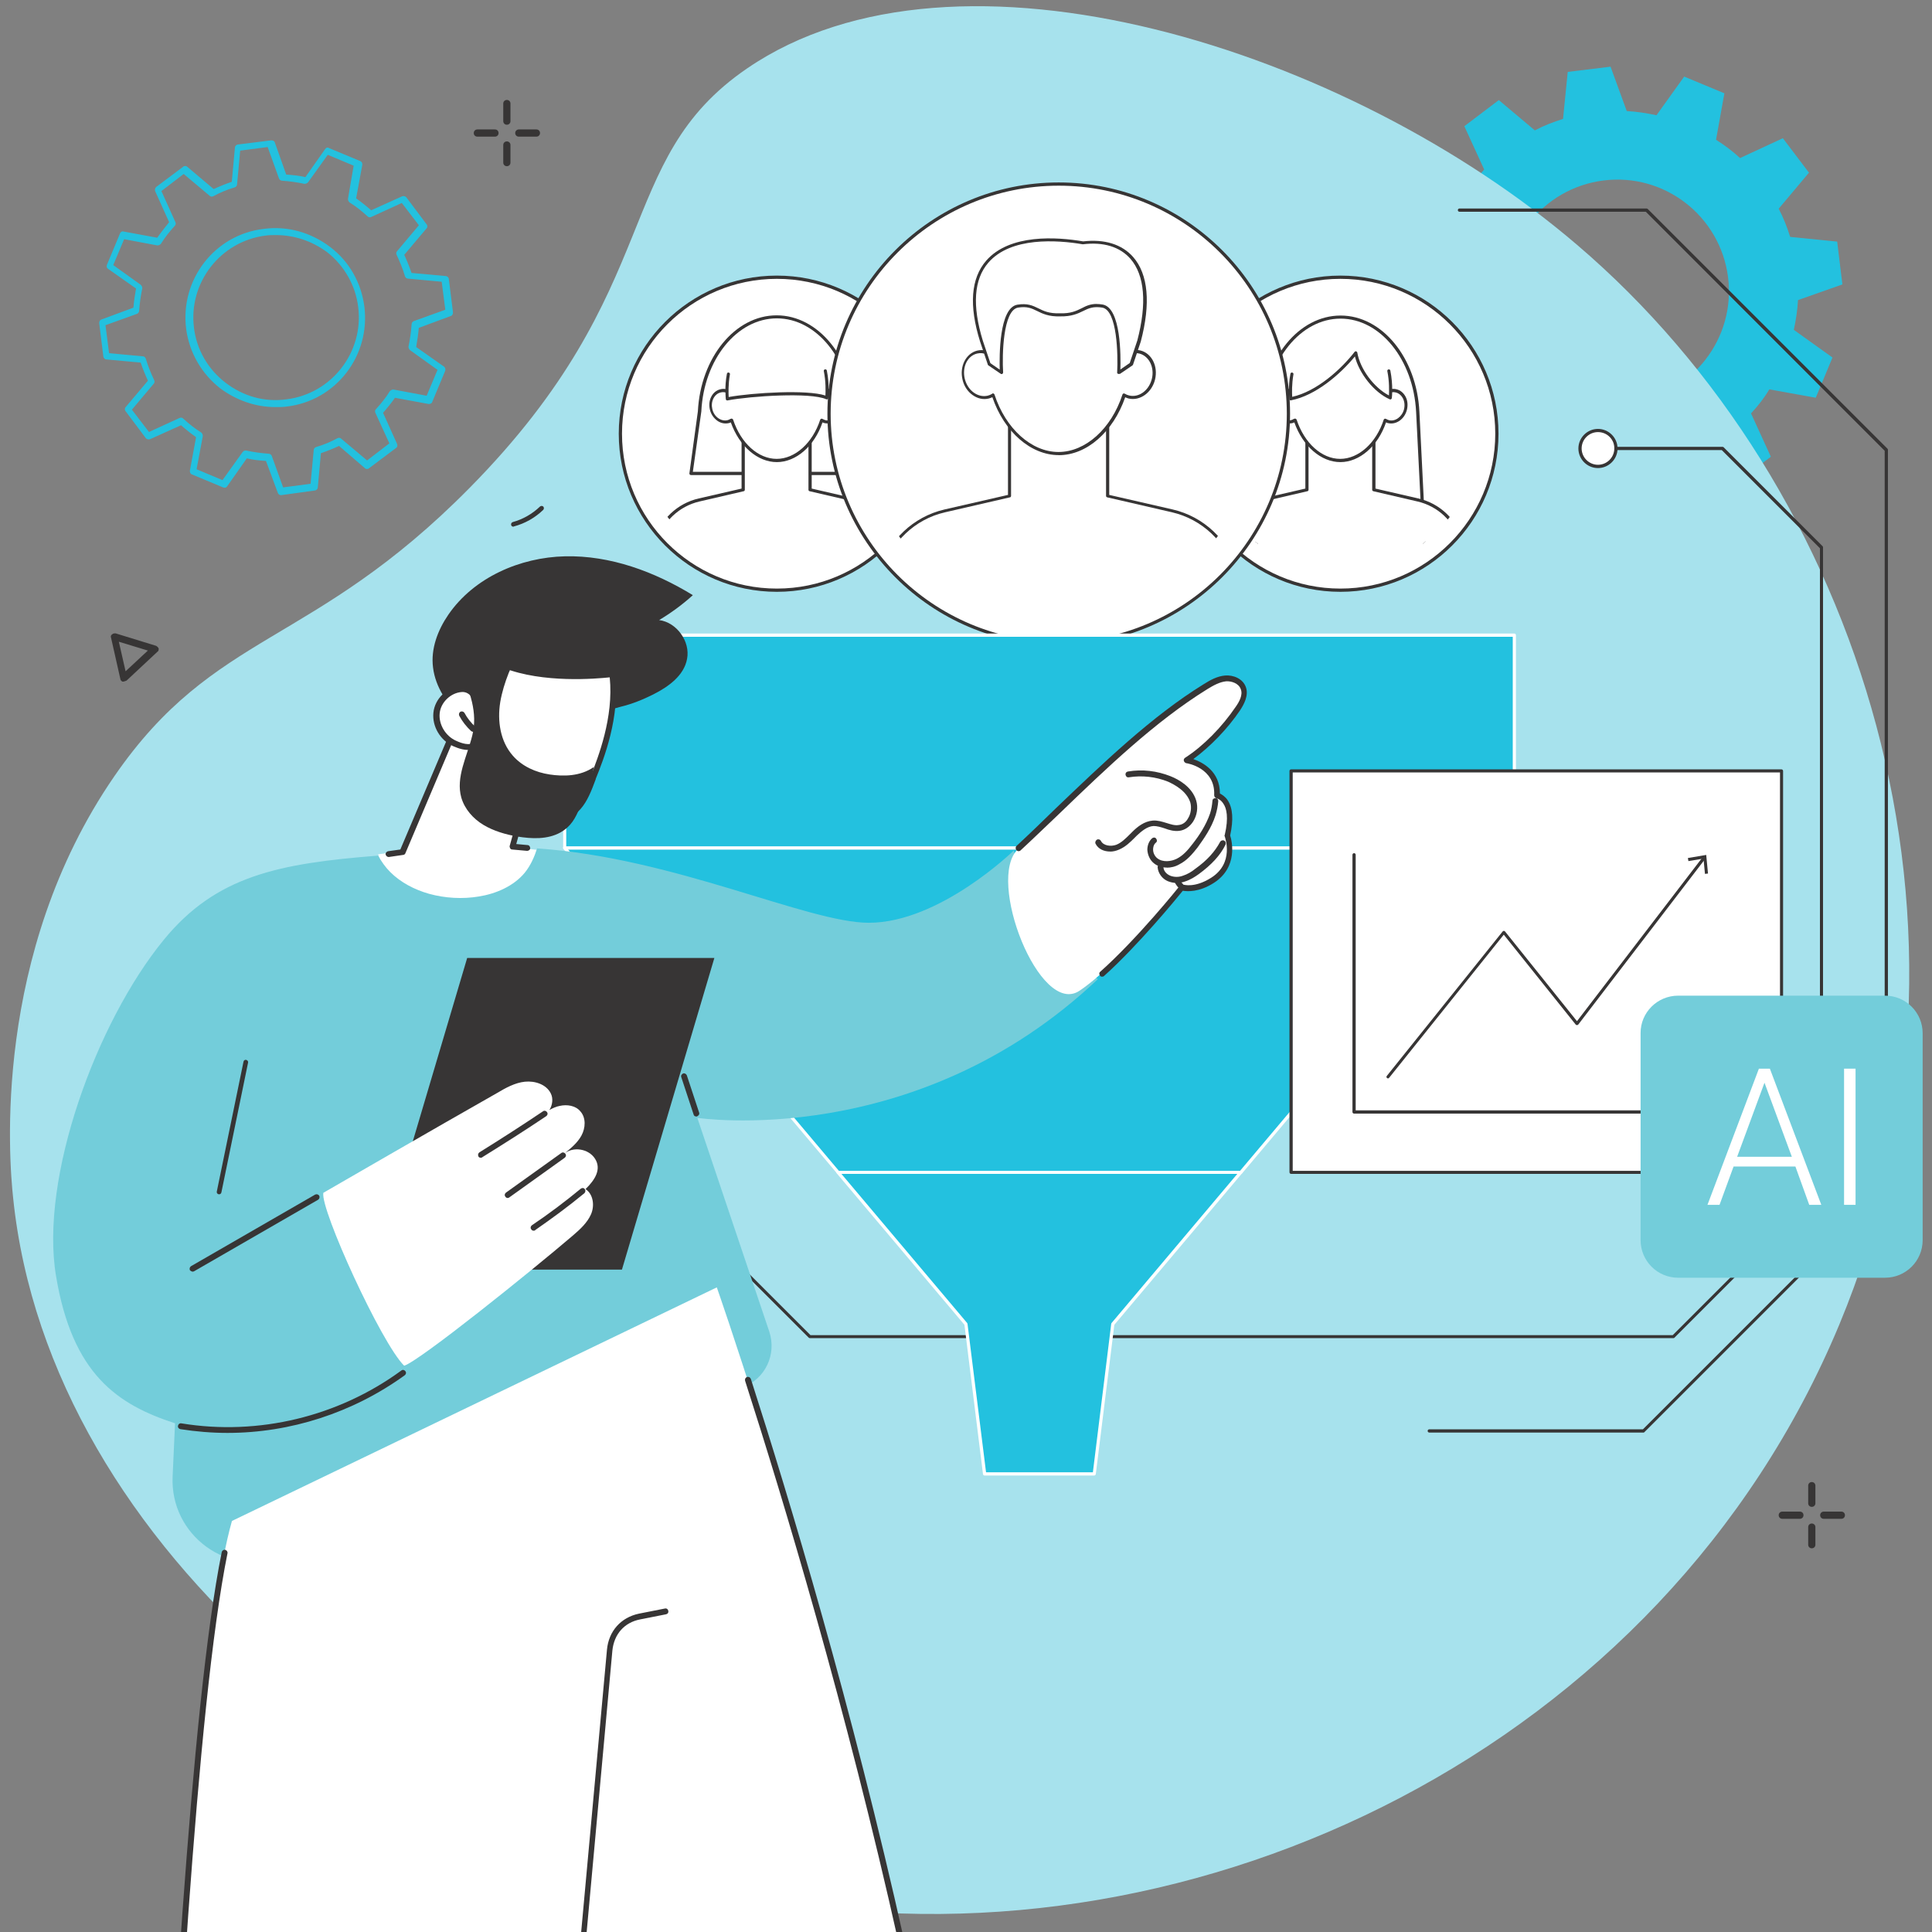 <svg xmlns="http://www.w3.org/2000/svg" xmlns:xlink="http://www.w3.org/1999/xlink" id="Capa_2" viewBox="0 0 370 370"><rect x="0" y="0" width="370" height="370" fill="#808080" stroke="none"/><defs><style>.cls-1{clip-path:url(#clippath);}.cls-2{fill:none;}.cls-2,.cls-3,.cls-4,.cls-5,.cls-6,.cls-7{stroke-width:0px;}.cls-8{clip-path:url(#clippath-1);}.cls-9{clip-path:url(#clippath-4);}.cls-10{clip-path:url(#clippath-3);}.cls-11{clip-path:url(#clippath-2);}.cls-12{clip-path:url(#clippath-7);}.cls-13{clip-path:url(#clippath-8);}.cls-14{clip-path:url(#clippath-6);}.cls-15{clip-path:url(#clippath-5);}.cls-16{clip-path:url(#clippath-9);}.cls-17{clip-path:url(#clippath-20);}.cls-18{clip-path:url(#clippath-21);}.cls-19{clip-path:url(#clippath-24);}.cls-20{clip-path:url(#clippath-23);}.cls-21{clip-path:url(#clippath-22);}.cls-22{clip-path:url(#clippath-25);}.cls-23{clip-path:url(#clippath-27);}.cls-24{clip-path:url(#clippath-28);}.cls-25{clip-path:url(#clippath-26);}.cls-26{clip-path:url(#clippath-29);}.cls-27{clip-path:url(#clippath-34);}.cls-28{clip-path:url(#clippath-35);}.cls-29{clip-path:url(#clippath-36);}.cls-30{clip-path:url(#clippath-37);}.cls-31{clip-path:url(#clippath-33);}.cls-32{clip-path:url(#clippath-32);}.cls-33{clip-path:url(#clippath-30);}.cls-34{clip-path:url(#clippath-31);}.cls-35{clip-path:url(#clippath-14);}.cls-36{clip-path:url(#clippath-13);}.cls-37{clip-path:url(#clippath-12);}.cls-38{clip-path:url(#clippath-10);}.cls-39{clip-path:url(#clippath-15);}.cls-40{clip-path:url(#clippath-17);}.cls-41{clip-path:url(#clippath-16);}.cls-42{clip-path:url(#clippath-19);}.cls-43{clip-path:url(#clippath-11);}.cls-44{clip-path:url(#clippath-18);}.cls-3{fill:#73cdda;}.cls-4{fill:#373535;}.cls-5{fill:#a7e2ed;}.cls-6{fill:#23c1df;}.cls-7{fill:#fff;}</style><clipPath id="clippath"><rect class="cls-2" x="131.72" y="60.22" width="34" height="30.76"></rect></clipPath><clipPath id="clippath-1"><path class="cls-2" d="M167.34,64.53c1.21,1.21,2.31,2.55,3.27,4,.96,1.45,1.76,2.96,2.41,4.55.65,1.58,1.17,3.24,1.48,4.93.34,1.69.52,3.41.52,5.13s-.17,3.44-.52,5.13-.83,3.34-1.48,4.93-1.48,3.1-2.41,4.55c-.96,1.45-2.03,2.76-3.27,3.96-1.21,1.21-2.55,2.31-3.96,3.27-1.45.96-2.96,1.76-4.55,2.41s-3.24,1.17-4.93,1.48c-1.69.34-3.41.52-5.13.52s-3.44-.17-5.13-.52-3.34-.83-4.93-1.48c-1.58-.65-3.1-1.48-4.55-2.41-1.45-.96-2.76-2.03-3.96-3.27-1.21-1.21-2.31-2.55-3.27-3.96-.96-1.45-1.76-2.96-2.41-4.55-.65-1.58-1.17-3.24-1.48-4.93-.34-1.69-.52-3.41-.52-5.13s.17-3.44.52-5.13.83-3.34,1.48-4.93c.65-1.58,1.48-3.1,2.41-4.55.96-1.45,2.03-2.76,3.27-4,1.21-1.21,2.55-2.31,3.96-3.27,1.45-.96,2.96-1.76,4.55-2.41,1.58-.65,3.24-1.17,4.93-1.48,1.69-.34,3.41-.52,5.13-.52s3.44.17,5.13.52,3.34.83,4.93,1.48c1.58.65,3.1,1.48,4.55,2.41,1.41.96,2.72,2.03,3.96,3.27Z"></path></clipPath><clipPath id="clippath-2"><rect class="cls-2" x="122.08" y="82.72" width="53.29" height="26.63"></rect></clipPath><clipPath id="clippath-3"><path class="cls-2" d="M167.34,64.53c1.21,1.21,2.31,2.55,3.27,4,.96,1.45,1.76,2.96,2.41,4.55.65,1.58,1.17,3.24,1.48,4.93.34,1.69.52,3.41.52,5.13s-.17,3.44-.52,5.13-.83,3.34-1.48,4.93-1.48,3.1-2.41,4.55c-.96,1.45-2.03,2.76-3.27,3.96-1.21,1.21-2.55,2.31-3.96,3.27-1.45.96-2.96,1.76-4.55,2.41s-3.24,1.17-4.93,1.48c-1.69.34-3.41.52-5.13.52s-3.44-.17-5.13-.52-3.34-.83-4.93-1.48c-1.58-.65-3.1-1.48-4.55-2.41-1.45-.96-2.76-2.03-3.96-3.27-1.21-1.21-2.31-2.55-3.27-3.96-.96-1.45-1.76-2.96-2.41-4.55-.65-1.58-1.17-3.24-1.48-4.93-.34-1.69-.52-3.41-.52-5.13s.17-3.44.52-5.13.83-3.34,1.48-4.93c.65-1.58,1.48-3.1,2.41-4.55.96-1.45,2.03-2.76,3.27-4,1.21-1.21,2.55-2.31,3.96-3.27,1.45-.96,2.96-1.76,4.55-2.41,1.58-.65,3.24-1.17,4.93-1.48,1.69-.34,3.41-.52,5.13-.52s3.44.17,5.13.52,3.34.83,4.93,1.48c1.58.65,3.1,1.48,4.55,2.41,1.41.96,2.72,2.03,3.96,3.27Z"></path></clipPath><clipPath id="clippath-4"><rect class="cls-2" x="135.86" y="64.8" width="25.73" height="23.42"></rect></clipPath><clipPath id="clippath-5"><path class="cls-2" d="M167.34,64.53c1.21,1.21,2.31,2.55,3.27,4,.96,1.45,1.76,2.96,2.41,4.55.65,1.58,1.17,3.24,1.48,4.93.34,1.69.52,3.41.52,5.13s-.17,3.44-.52,5.13-.83,3.34-1.48,4.93-1.48,3.1-2.41,4.55c-.96,1.45-2.03,2.76-3.27,3.96-1.21,1.21-2.55,2.31-3.96,3.27-1.45.96-2.96,1.76-4.55,2.41s-3.24,1.17-4.93,1.48c-1.69.34-3.41.52-5.13.52s-3.44-.17-5.13-.52-3.34-.83-4.93-1.48c-1.58-.65-3.1-1.48-4.55-2.41-1.45-.96-2.76-2.03-3.96-3.27-1.21-1.21-2.31-2.55-3.27-3.96-.96-1.45-1.76-2.96-2.41-4.55-.65-1.58-1.17-3.24-1.48-4.93-.34-1.69-.52-3.41-.52-5.13s.17-3.44.52-5.13.83-3.34,1.48-4.93c.65-1.58,1.48-3.1,2.41-4.55.96-1.45,2.03-2.76,3.27-4,1.21-1.21,2.55-2.31,3.96-3.27,1.45-.96,2.96-1.76,4.55-2.41,1.58-.65,3.24-1.17,4.93-1.48,1.69-.34,3.41-.52,5.13-.52s3.44.17,5.13.52,3.34.83,4.93,1.48c1.58.65,3.1,1.48,4.55,2.41,1.41.96,2.72,2.03,3.96,3.27Z"></path></clipPath><clipPath id="clippath-6"><rect class="cls-2" x="135.86" y="64.36" width="26.18" height="24.35"></rect></clipPath><clipPath id="clippath-7"><path class="cls-2" d="M167.34,64.53c1.21,1.21,2.31,2.55,3.27,4,.96,1.45,1.76,2.96,2.41,4.55.65,1.58,1.17,3.24,1.48,4.93.34,1.69.52,3.41.52,5.13s-.17,3.44-.52,5.13-.83,3.34-1.48,4.93-1.48,3.1-2.41,4.55c-.96,1.45-2.03,2.76-3.27,3.96-1.21,1.21-2.55,2.31-3.96,3.27-1.45.96-2.96,1.76-4.55,2.41s-3.24,1.17-4.93,1.48c-1.69.34-3.41.52-5.13.52s-3.44-.17-5.13-.52-3.34-.83-4.93-1.48c-1.58-.65-3.1-1.48-4.55-2.41-1.45-.96-2.76-2.03-3.96-3.27-1.21-1.21-2.31-2.55-3.27-3.96-.96-1.45-1.76-2.96-2.41-4.55-.65-1.58-1.17-3.24-1.48-4.93-.34-1.69-.52-3.41-.52-5.13s.17-3.44.52-5.13.83-3.34,1.48-4.93c.65-1.58,1.48-3.1,2.41-4.55.96-1.45,2.03-2.76,3.27-4,1.21-1.21,2.55-2.31,3.96-3.27,1.45-.96,2.96-1.76,4.55-2.41,1.58-.65,3.24-1.17,4.93-1.48,1.69-.34,3.41-.52,5.13-.52s3.44.17,5.13.52,3.34.83,4.93,1.48c1.58.65,3.1,1.48,4.55,2.41,1.41.96,2.72,2.03,3.96,3.27Z"></path></clipPath><clipPath id="clippath-8"><rect class="cls-2" x="139.1" y="62.98" width="19.74" height="13.78"></rect></clipPath><clipPath id="clippath-9"><path class="cls-2" d="M167.34,64.53c1.21,1.21,2.31,2.55,3.27,4,.96,1.45,1.76,2.96,2.41,4.55.65,1.58,1.17,3.24,1.48,4.93.34,1.69.52,3.41.52,5.13s-.17,3.44-.52,5.13-.83,3.34-1.48,4.93-1.48,3.1-2.41,4.55c-.96,1.45-2.03,2.76-3.27,3.96-1.21,1.21-2.55,2.31-3.96,3.27-1.45.96-2.96,1.76-4.55,2.41s-3.24,1.17-4.93,1.48c-1.69.34-3.41.52-5.13.52s-3.44-.17-5.13-.52-3.34-.83-4.93-1.48c-1.58-.65-3.1-1.48-4.55-2.41-1.45-.96-2.76-2.03-3.96-3.27-1.21-1.21-2.31-2.55-3.27-3.96-.96-1.45-1.76-2.96-2.41-4.55-.65-1.58-1.17-3.24-1.48-4.93-.34-1.69-.52-3.41-.52-5.13s.17-3.44.52-5.13.83-3.34,1.48-4.93c.65-1.58,1.48-3.1,2.41-4.55.96-1.45,2.03-2.76,3.27-4,1.21-1.21,2.55-2.31,3.96-3.27,1.45-.96,2.96-1.76,4.55-2.41,1.58-.65,3.24-1.17,4.93-1.48,1.69-.34,3.41-.52,5.13-.52s3.44.17,5.13.52,3.34.83,4.93,1.48c1.58.65,3.1,1.48,4.55,2.41,1.41.96,2.72,2.03,3.96,3.27Z"></path></clipPath><clipPath id="clippath-10"><rect class="cls-2" x="138.61" y="70.31" width="20.22" height="6.44"></rect></clipPath><clipPath id="clippath-11"><path class="cls-2" d="M167.34,64.53c1.21,1.21,2.31,2.55,3.27,4,.96,1.45,1.76,2.96,2.41,4.55.65,1.58,1.17,3.24,1.48,4.93.34,1.69.52,3.41.52,5.13s-.17,3.44-.52,5.13-.83,3.34-1.48,4.93-1.48,3.1-2.41,4.55c-.96,1.45-2.03,2.76-3.27,3.96-1.21,1.21-2.55,2.31-3.96,3.27-1.45.96-2.96,1.76-4.55,2.41s-3.24,1.17-4.93,1.48c-1.69.34-3.41.52-5.13.52s-3.44-.17-5.13-.52-3.34-.83-4.93-1.48c-1.58-.65-3.1-1.48-4.55-2.41-1.45-.96-2.76-2.03-3.96-3.27-1.21-1.21-2.31-2.55-3.27-3.96-.96-1.45-1.76-2.96-2.41-4.55-.65-1.58-1.17-3.24-1.48-4.93-.34-1.69-.52-3.41-.52-5.13s.17-3.44.52-5.13.83-3.34,1.48-4.93c.65-1.58,1.48-3.1,2.41-4.55.96-1.45,2.03-2.76,3.27-4,1.21-1.21,2.55-2.31,3.96-3.27,1.45-.96,2.96-1.76,4.55-2.41,1.58-.65,3.24-1.17,4.93-1.48,1.69-.34,3.41-.52,5.13-.52s3.44.17,5.13.52,3.34.83,4.93,1.48c1.58.65,3.1,1.48,4.55,2.41,1.41.96,2.72,2.03,3.96,3.27Z"></path></clipPath><clipPath id="clippath-12"><rect class="cls-2" x="239.68" y="60.22" width="34" height="49.16"></rect></clipPath><clipPath id="clippath-13"><path class="cls-2" d="M275.27,64.53c1.21,1.21,2.31,2.55,3.27,4,.96,1.45,1.76,2.96,2.41,4.55.65,1.58,1.17,3.24,1.48,4.93.34,1.69.52,3.41.52,5.13s-.17,3.44-.52,5.13-.83,3.34-1.48,4.93c-.65,1.58-1.48,3.1-2.41,4.55-.96,1.45-2.03,2.76-3.27,3.96-1.21,1.21-2.55,2.31-3.96,3.27-1.45.96-2.96,1.76-4.55,2.41-1.58.65-3.24,1.17-4.93,1.48-1.69.34-3.41.52-5.13.52s-3.44-.17-5.13-.52-3.34-.83-4.93-1.48c-1.58-.65-3.1-1.48-4.55-2.41-1.45-.96-2.76-2.03-4-3.27-1.21-1.21-2.31-2.55-3.27-3.96-.96-1.45-1.76-2.96-2.41-4.55-.65-1.58-1.17-3.24-1.48-4.93-.34-1.69-.52-3.41-.52-5.13s.17-3.44.52-5.13.83-3.34,1.48-4.93,1.48-3.1,2.41-4.55c.96-1.45,2.03-2.76,3.27-4,1.21-1.21,2.55-2.31,4-3.27s2.96-1.76,4.55-2.41,3.24-1.17,4.93-1.48c1.69-.34,3.41-.52,5.13-.52s3.44.17,5.13.52,3.34.83,4.93,1.48c1.58.65,3.1,1.48,4.55,2.41,1.41.96,2.76,2.03,3.96,3.27Z"></path></clipPath><clipPath id="clippath-14"><rect class="cls-2" x="230.04" y="82.72" width="53.29" height="26.63"></rect></clipPath><clipPath id="clippath-15"><path class="cls-2" d="M275.27,64.53c1.21,1.21,2.31,2.55,3.27,4,.96,1.45,1.76,2.96,2.41,4.55.65,1.58,1.17,3.24,1.48,4.93.34,1.69.52,3.41.52,5.13s-.17,3.44-.52,5.13-.83,3.34-1.48,4.93c-.65,1.58-1.48,3.1-2.41,4.55-.96,1.45-2.03,2.76-3.27,3.96-1.21,1.21-2.55,2.31-3.96,3.27-1.45.96-2.96,1.76-4.55,2.41-1.58.65-3.24,1.17-4.93,1.48-1.69.34-3.41.52-5.13.52s-3.44-.17-5.13-.52-3.34-.83-4.93-1.48c-1.58-.65-3.1-1.48-4.55-2.41-1.45-.96-2.76-2.03-4-3.27-1.21-1.21-2.31-2.55-3.27-3.96-.96-1.45-1.76-2.96-2.41-4.55-.65-1.58-1.17-3.24-1.48-4.93-.34-1.69-.52-3.41-.52-5.13s.17-3.44.52-5.13.83-3.34,1.48-4.93,1.48-3.1,2.41-4.55c.96-1.45,2.03-2.76,3.27-4,1.21-1.21,2.55-2.31,4-3.27s2.96-1.76,4.55-2.41,3.24-1.17,4.93-1.48c1.69-.34,3.41-.52,5.13-.52s3.44.17,5.13.52,3.34.83,4.93,1.48c1.58.65,3.1,1.48,4.55,2.41,1.41.96,2.76,2.03,3.96,3.27Z"></path></clipPath><clipPath id="clippath-16"><rect class="cls-2" x="243.82" y="64.8" width="25.73" height="23.42"></rect></clipPath><clipPath id="clippath-17"><path class="cls-2" d="M275.27,64.53c1.21,1.21,2.31,2.55,3.27,4,.96,1.45,1.76,2.96,2.41,4.55.65,1.58,1.17,3.24,1.48,4.93.34,1.69.52,3.41.52,5.13s-.17,3.44-.52,5.13-.83,3.34-1.48,4.93c-.65,1.58-1.48,3.1-2.41,4.55-.96,1.45-2.03,2.76-3.27,3.96-1.21,1.21-2.55,2.31-3.96,3.27-1.45.96-2.96,1.76-4.55,2.41-1.58.65-3.24,1.17-4.93,1.48-1.69.34-3.41.52-5.13.52s-3.44-.17-5.13-.52-3.34-.83-4.93-1.48c-1.58-.65-3.1-1.48-4.55-2.41-1.45-.96-2.76-2.03-4-3.27-1.21-1.21-2.31-2.55-3.27-3.96-.96-1.45-1.76-2.96-2.41-4.55-.65-1.58-1.17-3.24-1.48-4.93-.34-1.69-.52-3.41-.52-5.13s.17-3.44.52-5.13.83-3.34,1.48-4.93,1.48-3.1,2.41-4.55c.96-1.45,2.03-2.76,3.27-4,1.21-1.21,2.55-2.31,4-3.27s2.96-1.76,4.55-2.41,3.24-1.17,4.93-1.48c1.69-.34,3.41-.52,5.13-.52s3.44.17,5.13.52,3.34.83,4.93,1.48c1.58.65,3.1,1.48,4.55,2.41,1.41.96,2.76,2.03,3.96,3.27Z"></path></clipPath><clipPath id="clippath-18"><rect class="cls-2" x="243.82" y="64.36" width="26.18" height="24.35"></rect></clipPath><clipPath id="clippath-19"><path class="cls-2" d="M275.27,64.53c1.21,1.21,2.31,2.55,3.27,4,.96,1.45,1.76,2.96,2.41,4.55.65,1.58,1.17,3.24,1.48,4.93.34,1.69.52,3.41.52,5.13s-.17,3.44-.52,5.13-.83,3.34-1.48,4.93c-.65,1.58-1.48,3.1-2.41,4.55-.96,1.45-2.03,2.76-3.27,3.96-1.21,1.21-2.55,2.31-3.96,3.27-1.45.96-2.96,1.76-4.55,2.41-1.58.65-3.24,1.17-4.93,1.48-1.69.34-3.41.52-5.13.52s-3.44-.17-5.13-.52-3.34-.83-4.93-1.48c-1.58-.65-3.1-1.48-4.55-2.41-1.45-.96-2.76-2.03-4-3.27-1.21-1.21-2.31-2.55-3.27-3.96-.96-1.45-1.76-2.96-2.41-4.55-.65-1.58-1.17-3.24-1.48-4.93-.34-1.69-.52-3.41-.52-5.13s.17-3.44.52-5.13.83-3.34,1.48-4.93,1.48-3.1,2.41-4.55c.96-1.45,2.03-2.76,3.27-4,1.21-1.21,2.55-2.31,4-3.27s2.96-1.76,4.55-2.41,3.24-1.17,4.93-1.48c1.69-.34,3.41-.52,5.13-.52s3.44.17,5.13.52,3.34.83,4.93,1.48c1.58.65,3.1,1.48,4.55,2.41,1.41.96,2.76,2.03,3.96,3.27Z"></path></clipPath><clipPath id="clippath-20"><rect class="cls-2" x="247.02" y="62.98" width="19.74" height="13.78"></rect></clipPath><clipPath id="clippath-21"><path class="cls-2" d="M275.27,64.53c1.21,1.21,2.31,2.55,3.27,4,.96,1.45,1.76,2.96,2.41,4.55.65,1.58,1.17,3.24,1.48,4.93.34,1.69.52,3.41.52,5.13s-.17,3.44-.52,5.13-.83,3.34-1.48,4.93c-.65,1.58-1.48,3.1-2.41,4.55-.96,1.45-2.03,2.76-3.27,3.96-1.21,1.21-2.55,2.31-3.96,3.27-1.45.96-2.96,1.76-4.55,2.41-1.58.65-3.24,1.17-4.93,1.48-1.69.34-3.41.52-5.13.52s-3.44-.17-5.13-.52-3.34-.83-4.93-1.48c-1.58-.65-3.1-1.48-4.55-2.41-1.45-.96-2.76-2.03-4-3.27-1.21-1.21-2.31-2.55-3.27-3.96-.96-1.45-1.76-2.96-2.41-4.55-.65-1.58-1.17-3.24-1.48-4.93-.34-1.69-.52-3.41-.52-5.13s.17-3.44.52-5.13.83-3.34,1.48-4.93,1.48-3.1,2.41-4.55c.96-1.45,2.03-2.76,3.27-4,1.21-1.21,2.55-2.31,4-3.27s2.96-1.76,4.55-2.41,3.24-1.17,4.93-1.48c1.69-.34,3.41-.52,5.13-.52s3.44.17,5.13.52,3.34.83,4.93,1.48c1.58.65,3.1,1.48,4.55,2.41,1.41.96,2.76,2.03,3.96,3.27Z"></path></clipPath><clipPath id="clippath-22"><rect class="cls-2" x="246.57" y="67.11" width="20.22" height="9.65"></rect></clipPath><clipPath id="clippath-23"><path class="cls-2" d="M275.27,64.53c1.21,1.21,2.31,2.55,3.27,4,.96,1.45,1.76,2.96,2.41,4.55.65,1.58,1.17,3.24,1.48,4.93.34,1.69.52,3.41.52,5.13s-.17,3.44-.52,5.13-.83,3.34-1.48,4.93c-.65,1.58-1.48,3.1-2.41,4.55-.96,1.45-2.03,2.76-3.27,3.96-1.21,1.21-2.55,2.31-3.96,3.27-1.45.96-2.96,1.76-4.55,2.41-1.58.65-3.24,1.17-4.93,1.48-1.69.34-3.41.52-5.13.52s-3.44-.17-5.13-.52-3.34-.83-4.93-1.48c-1.58-.65-3.1-1.48-4.55-2.41-1.45-.96-2.76-2.03-4-3.27-1.21-1.21-2.31-2.55-3.27-3.96-.96-1.45-1.76-2.96-2.41-4.55-.65-1.58-1.17-3.24-1.48-4.93-.34-1.69-.52-3.41-.52-5.13s.17-3.44.52-5.13.83-3.34,1.48-4.93,1.48-3.1,2.41-4.55c.96-1.45,2.03-2.76,3.27-4,1.21-1.21,2.55-2.31,4-3.27s2.96-1.76,4.55-2.41,3.24-1.17,4.93-1.48c1.69-.34,3.41-.52,5.13-.52s3.44.17,5.13.52,3.34.83,4.93,1.48c1.58.65,3.1,1.48,4.55,2.41,1.41.96,2.76,2.03,3.96,3.27Z"></path></clipPath><clipPath id="clippath-24"><rect class="cls-2" x="163.9" y="79.03" width="77.61" height="39.03"></rect></clipPath><clipPath id="clippath-25"><path class="cls-2" d="M164.21,79.24c0-1.27.07-2.51.17-3.79.14-1.24.31-2.51.55-3.75.24-1.24.55-2.45.93-3.69.38-1.21.79-2.38,1.27-3.55s1.03-2.31,1.62-3.41,1.24-2.2,1.93-3.24,1.45-2.07,2.24-3.03,1.65-1.89,2.55-2.79,1.83-1.72,2.79-2.55c.96-.79,2-1.55,3.03-2.24s2.14-1.34,3.24-1.93c1.1-.59,2.24-1.14,3.41-1.62s2.34-.9,3.55-1.27c1.21-.38,2.45-.69,3.65-.93s2.48-.45,3.75-.55c1.24-.14,2.51-.17,3.79-.17s2.51.07,3.79.17c1.24.14,2.51.31,3.75.55,1.24.24,2.45.55,3.65.93s2.38.79,3.55,1.27,2.31,1.03,3.41,1.62c1.1.59,2.2,1.24,3.24,1.93s2.07,1.45,3.03,2.24,1.89,1.65,2.79,2.55c.9.9,1.72,1.83,2.55,2.79.79.96,1.55,2,2.24,3.03s1.34,2.14,1.93,3.24,1.14,2.24,1.62,3.41c.48,1.17.9,2.34,1.27,3.55s.69,2.45.93,3.69c.24,1.24.45,2.48.55,3.75.14,1.24.17,2.51.17,3.79s-.07,2.51-.17,3.79-.31,2.51-.55,3.75c-.24,1.24-.55,2.45-.93,3.65s-.79,2.41-1.27,3.55c-.48,1.17-1.03,2.31-1.62,3.41s-1.24,2.2-1.93,3.24-1.45,2.07-2.24,3.03-1.65,1.89-2.55,2.79-1.83,1.72-2.79,2.55c-.96.79-2,1.55-3.03,2.24s-2.14,1.34-3.24,1.93c-1.1.59-2.24,1.14-3.41,1.62s-2.34.9-3.55,1.27-2.45.69-3.65.93c-1.24.24-2.48.41-3.75.55s-2.51.17-3.79.17-2.51-.07-3.79-.17c-1.24-.14-2.51-.31-3.75-.55-1.24-.24-2.45-.55-3.65-.93-1.21-.38-2.41-.79-3.55-1.27-1.17-.48-2.31-1.03-3.41-1.62s-2.2-1.24-3.24-1.93-2.07-1.45-3.03-2.24-1.89-1.65-2.79-2.55c-.9-.9-1.72-1.83-2.55-2.79-.79-.96-1.55-2-2.24-3.03s-1.34-2.14-1.93-3.24-1.14-2.24-1.62-3.41c-.48-1.17-.9-2.34-1.27-3.55s-.69-2.45-.93-3.65c-.24-1.24-.41-2.48-.55-3.75s-.17-2.51-.17-3.79Z"></path></clipPath><clipPath id="clippath-26"><rect class="cls-2" x="163.9" y="78.58" width="77.61" height="39.51"></rect></clipPath><clipPath id="clippath-27"><path class="cls-2" d="M164.21,79.24c0-1.27.07-2.51.17-3.79.14-1.24.31-2.51.55-3.75.24-1.24.55-2.45.93-3.69.38-1.21.79-2.38,1.27-3.55s1.03-2.31,1.62-3.41,1.24-2.2,1.93-3.24,1.45-2.07,2.24-3.03,1.65-1.89,2.55-2.79,1.83-1.72,2.79-2.55c.96-.79,2-1.55,3.03-2.24s2.14-1.34,3.24-1.93c1.1-.59,2.24-1.14,3.41-1.62s2.34-.9,3.55-1.27c1.21-.38,2.45-.69,3.65-.93s2.48-.45,3.75-.55c1.24-.14,2.51-.17,3.79-.17s2.51.07,3.79.17c1.24.14,2.51.31,3.75.55,1.24.24,2.45.55,3.65.93s2.38.79,3.55,1.27,2.31,1.03,3.41,1.62c1.1.59,2.2,1.24,3.24,1.93s2.07,1.45,3.03,2.24,1.89,1.65,2.79,2.55c.9.9,1.72,1.83,2.55,2.79.79.96,1.55,2,2.24,3.03s1.34,2.14,1.93,3.24,1.14,2.24,1.62,3.41c.48,1.17.9,2.34,1.27,3.55s.69,2.45.93,3.69c.24,1.24.45,2.48.55,3.75.14,1.24.17,2.51.17,3.79s-.07,2.51-.17,3.79-.31,2.51-.55,3.75c-.24,1.24-.55,2.45-.93,3.65s-.79,2.41-1.27,3.55c-.48,1.17-1.03,2.31-1.62,3.41s-1.24,2.2-1.93,3.24-1.45,2.07-2.24,3.03-1.65,1.89-2.55,2.79-1.83,1.72-2.79,2.55c-.96.79-2,1.55-3.03,2.24s-2.14,1.34-3.24,1.93c-1.1.59-2.24,1.14-3.41,1.62s-2.34.9-3.55,1.27-2.45.69-3.65.93c-1.24.24-2.48.41-3.75.55s-2.51.17-3.79.17-2.51-.07-3.79-.17c-1.24-.14-2.51-.31-3.75-.55-1.24-.24-2.45-.55-3.65-.93-1.21-.38-2.41-.79-3.55-1.27-1.17-.48-2.31-1.03-3.41-1.62s-2.2-1.24-3.24-1.93-2.07-1.45-3.03-2.24-1.89-1.65-2.79-2.55c-.9-.9-1.72-1.83-2.55-2.79-.79-.96-1.55-2-2.24-3.03s-1.34-2.14-1.93-3.24-1.14-2.24-1.62-3.41c-.48-1.17-.9-2.34-1.27-3.55s-.69-2.45-.93-3.65c-.24-1.24-.41-2.48-.55-3.75s-.17-2.51-.17-3.79Z"></path></clipPath><clipPath id="clippath-28"><rect class="cls-2" x="184.08" y="52.85" width="37.2" height="34.45"></rect></clipPath><clipPath id="clippath-29"><path class="cls-2" d="M164.21,79.24c0-1.27.07-2.51.17-3.79.14-1.24.31-2.51.55-3.75.24-1.24.55-2.45.93-3.69.38-1.21.79-2.38,1.27-3.55s1.03-2.31,1.62-3.41,1.24-2.2,1.93-3.24,1.45-2.07,2.24-3.03,1.65-1.89,2.55-2.79,1.83-1.72,2.79-2.55c.96-.79,2-1.55,3.03-2.24s2.14-1.34,3.24-1.93c1.1-.59,2.24-1.14,3.41-1.62s2.34-.9,3.55-1.27c1.21-.38,2.45-.69,3.65-.93s2.48-.45,3.75-.55c1.24-.14,2.51-.17,3.79-.17s2.51.07,3.79.17c1.24.14,2.51.31,3.75.55,1.24.24,2.45.55,3.65.93s2.38.79,3.55,1.27,2.31,1.03,3.41,1.62c1.1.59,2.2,1.24,3.24,1.93s2.07,1.45,3.03,2.24,1.89,1.65,2.79,2.55c.9.9,1.72,1.83,2.55,2.79.79.96,1.55,2,2.24,3.03s1.34,2.14,1.93,3.24,1.14,2.24,1.62,3.41c.48,1.17.9,2.34,1.27,3.55s.69,2.45.93,3.69c.24,1.24.45,2.48.55,3.75.14,1.24.17,2.51.17,3.79s-.07,2.51-.17,3.79-.31,2.51-.55,3.75c-.24,1.24-.55,2.45-.93,3.65s-.79,2.41-1.27,3.55c-.48,1.17-1.03,2.31-1.62,3.41s-1.24,2.2-1.93,3.24-1.45,2.07-2.24,3.03-1.65,1.89-2.55,2.79-1.83,1.72-2.79,2.55c-.96.79-2,1.55-3.03,2.24s-2.14,1.34-3.24,1.93c-1.1.59-2.24,1.14-3.41,1.62s-2.34.9-3.55,1.27-2.45.69-3.65.93c-1.24.24-2.48.41-3.75.55s-2.51.17-3.79.17-2.51-.07-3.79-.17c-1.24-.14-2.51-.31-3.75-.55-1.24-.24-2.45-.55-3.65-.93-1.21-.38-2.41-.79-3.55-1.27-1.17-.48-2.31-1.03-3.41-1.62s-2.2-1.24-3.24-1.93-2.07-1.45-3.03-2.24-1.89-1.65-2.79-2.55c-.9-.9-1.72-1.83-2.55-2.79-.79-.96-1.55-2-2.24-3.03s-1.34-2.14-1.93-3.24-1.14-2.24-1.62-3.41c-.48-1.17-.9-2.34-1.27-3.55s-.69-2.45-.93-3.65c-.24-1.24-.41-2.48-.55-3.75s-.17-2.51-.17-3.79Z"></path></clipPath><clipPath id="clippath-30"><rect class="cls-2" x="184.08" y="52.4" width="37.65" height="34.9"></rect></clipPath><clipPath id="clippath-31"><path class="cls-2" d="M164.21,79.24c0-1.27.07-2.51.17-3.79.14-1.24.31-2.51.55-3.75.24-1.24.55-2.45.93-3.69.38-1.21.79-2.38,1.27-3.55s1.03-2.31,1.62-3.41,1.24-2.2,1.93-3.24,1.45-2.07,2.24-3.03,1.65-1.89,2.55-2.79,1.83-1.72,2.79-2.55c.96-.79,2-1.55,3.03-2.24s2.14-1.34,3.24-1.93c1.1-.59,2.24-1.14,3.41-1.62s2.34-.9,3.55-1.27c1.21-.38,2.45-.69,3.65-.93s2.48-.45,3.75-.55c1.24-.14,2.51-.17,3.79-.17s2.51.07,3.79.17c1.24.14,2.51.31,3.75.55,1.24.24,2.45.55,3.65.93s2.38.79,3.55,1.27,2.31,1.03,3.41,1.62c1.1.59,2.2,1.24,3.24,1.93s2.07,1.45,3.03,2.24,1.89,1.65,2.79,2.55c.9.9,1.72,1.83,2.55,2.79.79.96,1.55,2,2.24,3.03s1.34,2.14,1.93,3.24,1.14,2.24,1.62,3.41c.48,1.17.9,2.34,1.27,3.55s.69,2.45.93,3.69c.24,1.24.45,2.48.55,3.75.14,1.24.17,2.51.17,3.79s-.07,2.51-.17,3.79-.31,2.51-.55,3.75c-.24,1.24-.55,2.45-.93,3.65s-.79,2.41-1.27,3.55c-.48,1.17-1.03,2.31-1.62,3.41s-1.24,2.2-1.93,3.24-1.45,2.07-2.24,3.03-1.65,1.89-2.55,2.79-1.83,1.72-2.79,2.55c-.96.79-2,1.55-3.03,2.24s-2.14,1.34-3.24,1.93c-1.1.59-2.24,1.14-3.41,1.62s-2.34.9-3.55,1.27-2.45.69-3.65.93c-1.24.24-2.48.41-3.75.55s-2.51.17-3.79.17-2.51-.07-3.79-.17c-1.24-.14-2.51-.31-3.75-.55-1.24-.24-2.45-.55-3.65-.93-1.21-.38-2.41-.79-3.55-1.27-1.17-.48-2.31-1.03-3.41-1.62s-2.2-1.24-3.24-1.93-2.07-1.45-3.03-2.24-1.89-1.65-2.79-2.55c-.9-.9-1.72-1.83-2.55-2.79-.79-.96-1.55-2-2.24-3.03s-1.34-2.14-1.93-3.24-1.14-2.24-1.62-3.41c-.48-1.17-.9-2.34-1.27-3.55s-.69-2.45-.93-3.65c-.24-1.24-.41-2.48-.55-3.75s-.17-2.51-.17-3.79Z"></path></clipPath><clipPath id="clippath-32"><rect class="cls-2" x="186.39" y="45.51" width="33.07" height="26.18"></rect></clipPath><clipPath id="clippath-33"><path class="cls-2" d="M164.21,79.24c0-1.27.07-2.51.17-3.79.14-1.24.31-2.51.55-3.75.24-1.24.55-2.45.93-3.69.38-1.21.79-2.38,1.27-3.55s1.03-2.31,1.62-3.41,1.24-2.2,1.93-3.24,1.45-2.07,2.24-3.03,1.65-1.89,2.55-2.79,1.83-1.72,2.79-2.55c.96-.79,2-1.55,3.03-2.24s2.14-1.34,3.24-1.93c1.1-.59,2.24-1.14,3.41-1.62s2.34-.9,3.55-1.27c1.21-.38,2.45-.69,3.65-.93s2.48-.45,3.75-.55c1.24-.14,2.51-.17,3.79-.17s2.51.07,3.79.17c1.24.14,2.51.31,3.75.55,1.24.24,2.45.55,3.65.93s2.38.79,3.55,1.27,2.31,1.03,3.41,1.62c1.1.59,2.2,1.24,3.24,1.93s2.07,1.45,3.03,2.24,1.89,1.65,2.79,2.55c.9.9,1.72,1.83,2.55,2.79.79.96,1.55,2,2.24,3.03s1.34,2.14,1.93,3.24,1.14,2.24,1.62,3.41c.48,1.17.9,2.34,1.27,3.55s.69,2.45.93,3.69c.24,1.24.45,2.48.55,3.75.14,1.24.17,2.51.17,3.79s-.07,2.51-.17,3.79-.31,2.51-.55,3.75c-.24,1.24-.55,2.45-.93,3.65s-.79,2.41-1.27,3.55c-.48,1.17-1.03,2.31-1.62,3.41s-1.24,2.2-1.93,3.24-1.45,2.07-2.24,3.03-1.65,1.89-2.55,2.79-1.83,1.72-2.79,2.55c-.96.79-2,1.55-3.03,2.24s-2.14,1.34-3.24,1.93c-1.1.59-2.24,1.14-3.41,1.62s-2.34.9-3.55,1.27-2.45.69-3.65.93c-1.24.24-2.48.41-3.75.55s-2.51.17-3.79.17-2.51-.07-3.79-.17c-1.24-.14-2.51-.31-3.75-.55-1.24-.24-2.45-.55-3.65-.93-1.21-.38-2.41-.79-3.55-1.27-1.17-.48-2.31-1.03-3.41-1.62s-2.2-1.24-3.24-1.93-2.07-1.45-3.03-2.24-1.89-1.65-2.79-2.55c-.9-.9-1.72-1.83-2.55-2.79-.79-.96-1.55-2-2.24-3.03s-1.34-2.14-1.93-3.24-1.14-2.24-1.62-3.41c-.48-1.17-.9-2.34-1.27-3.55s-.69-2.45-.93-3.65c-.24-1.24-.41-2.48-.55-3.75s-.17-2.51-.17-3.79Z"></path></clipPath><clipPath id="clippath-34"><rect class="cls-2" x="185.94" y="45.51" width="34" height="26.18"></rect></clipPath><clipPath id="clippath-35"><path class="cls-2" d="M164.21,79.24c0-1.27.07-2.51.17-3.79.14-1.24.31-2.51.55-3.75.24-1.24.55-2.45.93-3.69.38-1.21.79-2.38,1.27-3.55s1.03-2.31,1.62-3.41,1.24-2.2,1.93-3.24,1.45-2.07,2.24-3.03,1.65-1.89,2.55-2.79,1.83-1.72,2.79-2.55c.96-.79,2-1.55,3.03-2.24s2.14-1.34,3.24-1.93c1.1-.59,2.24-1.14,3.41-1.62s2.34-.9,3.55-1.27c1.21-.38,2.45-.69,3.65-.93s2.48-.45,3.75-.55c1.24-.14,2.51-.17,3.79-.17s2.51.07,3.79.17c1.24.14,2.51.31,3.75.55,1.24.24,2.45.55,3.65.93s2.38.79,3.55,1.27,2.31,1.03,3.41,1.62c1.1.59,2.2,1.24,3.24,1.93s2.07,1.45,3.03,2.24,1.89,1.65,2.79,2.55c.9.9,1.72,1.83,2.55,2.79.79.96,1.55,2,2.24,3.03s1.34,2.14,1.93,3.24,1.14,2.24,1.62,3.41c.48,1.17.9,2.34,1.27,3.55s.69,2.45.93,3.69c.24,1.24.45,2.48.55,3.75.14,1.24.17,2.51.17,3.79s-.07,2.51-.17,3.79-.31,2.51-.55,3.75c-.24,1.24-.55,2.45-.93,3.65s-.79,2.41-1.27,3.55c-.48,1.17-1.03,2.31-1.62,3.41s-1.24,2.2-1.93,3.24-1.45,2.07-2.24,3.03-1.65,1.89-2.55,2.79-1.83,1.72-2.79,2.55c-.96.79-2,1.55-3.03,2.24s-2.14,1.34-3.24,1.93c-1.1.59-2.24,1.14-3.41,1.62s-2.34.9-3.55,1.27-2.45.69-3.65.93c-1.24.24-2.48.41-3.75.55s-2.51.17-3.79.17-2.51-.07-3.79-.17c-1.24-.14-2.51-.31-3.75-.55-1.24-.24-2.45-.55-3.65-.93-1.21-.38-2.41-.79-3.55-1.27-1.17-.48-2.31-1.03-3.41-1.62s-2.2-1.24-3.24-1.93-2.07-1.45-3.03-2.24-1.89-1.65-2.79-2.55c-.9-.9-1.72-1.83-2.55-2.79-.79-.96-1.55-2-2.24-3.03s-1.34-2.14-1.93-3.24-1.14-2.24-1.62-3.41c-.48-1.17-.9-2.34-1.27-3.55s-.69-2.45-.93-3.65c-.24-1.24-.41-2.48-.55-3.75s-.17-2.51-.17-3.79Z"></path></clipPath><clipPath id="clippath-36"><rect class="cls-2" x="160.21" y="224.19" width="78.09" height="58.46"></rect></clipPath><clipPath id="clippath-37"><rect class="cls-2" x="25.8" y="263.51" width="185.45" height="266.61"></rect></clipPath></defs><path class="cls-6" d="M312.44,76.97c-11.7,1.5-22.4-6.8-23.9-18.5s6.8-22.4,18.5-23.9,22.4,6.8,23.9,18.5-6.8,22.4-18.5,23.9ZM352.84,54.47l-1-8.2-9-.9c-.6-1.9-1.3-3.7-2.2-5.4l5.8-6.9-5-6.6-8.2,3.8c-1.4-1.3-3-2.5-4.6-3.5l1.6-8.9-7.7-3.2-5.3,7.4c-1.9-.4-3.8-.7-5.7-.8l-3.1-8.5-8.2,1-.9,9c-1.9.6-3.7,1.3-5.4,2.2l-6.9-5.8-6.6,5,3.8,8.3c-1.3,1.4-2.5,3-3.5,4.6l-8.9-1.6-3.2,7.7,7.4,5.3c-.4,1.9-.7,3.8-.8,5.7l-8.5,3.1,1,8.2,9,.9c.6,1.9,1.3,3.7,2.2,5.4l-5.8,6.9,5,6.6,8.2-3.8c1.4,1.3,3,2.5,4.6,3.5l-1.6,8.9,7.7,3.2,5.3-7.4c1.9.4,3.8.7,5.7.8l3.1,8.5,8.2-1.1.9-9c1.9-.6,3.7-1.3,5.4-2.2l6.9,5.8,6.6-5-3.8-8.3c1.3-1.4,2.5-2.9,3.5-4.6l8.9,1.6,3.2-7.7-7.4-5.3c.4-1.9.7-3.8.8-5.7l8.5-3"></path><g id="Capa_1-2"><path class="cls-5" d="M89.93,93.44c38-38.49,27.18-62.6,53.18-80.36,40.08-27.38,114.89-3.87,158.94,33.83,54.07,46.13,81.95,130.46,50.2,206.76-33.83,81.25-122.82,123.42-202.19,110.62C79.21,352.97,9.47,296.82,2.52,229.46c-.79-7.34-4.07-46.73,19.35-80.76,19.25-27.98,37.9-24.7,68.06-55.26"></path><path class="cls-6" d="M52.82,45.02c-.69,0-1.29,0-1.98.1-8.63,1.09-14.78,9.03-13.69,17.66.5,4.17,2.68,7.94,6.05,10.52,3.37,2.58,7.44,3.77,11.71,3.17,8.63-1.09,14.78-9.03,13.69-17.66-.5-4.17-2.68-7.94-5.95-10.52-2.98-2.18-6.35-3.27-9.82-3.27h0ZM54.91,77.17h0ZM52.72,77.96c-3.77,0-7.44-1.29-10.52-3.57-3.57-2.78-5.95-6.85-6.55-11.41-1.19-9.43,5.46-18.06,14.88-19.15,4.56-.6,9.03.69,12.7,3.47,3.67,2.78,5.95,6.85,6.55,11.41,1.19,9.43-5.46,18.06-14.88,19.15-.69.1-1.39.1-2.18.1h0ZM46.97,86.29h.2c1.39.3,2.88.5,4.27.6.3,0,.5.2.6.4l2.18,6.05,5.26-.69.6-6.45c0-.3.2-.5.5-.6,1.39-.4,2.78-.99,4.07-1.69.2-.1.5-.1.69.1l4.96,4.17,4.27-3.27-2.68-5.85c-.1-.2-.1-.5.1-.69.99-1.09,1.89-2.18,2.68-3.47.2-.2.4-.3.69-.3l6.35,1.19,2.08-4.96-5.26-3.77c-.2-.2-.3-.4-.3-.69.3-1.39.5-2.88.6-4.27,0-.3.2-.5.4-.6l6.05-2.18-.69-5.36-6.45-.6c-.3,0-.5-.2-.6-.5-.4-1.39-.99-2.78-1.59-4.07-.1-.2-.1-.5.1-.69l4.17-4.96-3.27-4.27-5.85,2.68c-.2.1-.5.1-.69-.1-1.09-.99-2.18-1.89-3.47-2.68-.2-.2-.3-.4-.3-.69l1.09-6.35-4.96-2.08-3.77,5.26c-.2.2-.4.3-.69.3-1.39-.3-2.88-.5-4.27-.6-.3,0-.5-.2-.6-.4l-2.18-6.05-5.26.69-.6,6.45c0,.3-.2.5-.5.6-1.39.4-2.78.99-4.07,1.69-.2.1-.5.1-.69-.1l-4.96-4.17-4.27,3.27,2.68,5.95c.1.2.1.5-.1.69-.99,1.09-1.88,2.18-2.68,3.47-.2.2-.4.3-.69.3l-6.35-1.19-2.08,4.96,5.26,3.77c.2.2.3.4.3.69-.3,1.39-.5,2.88-.6,4.27,0,.3-.2.5-.4.6l-6.05,2.18.69,5.36,6.45.6c.3,0,.5.2.6.5.4,1.39.99,2.78,1.59,4.07.1.2.1.5-.1.69l-4.17,4.96,3.27,4.27,5.85-2.68c.2-.1.5-.1.69.1,1.09.99,2.18,1.89,3.47,2.68.2.2.3.4.3.69l-1.19,6.35,4.96,2.08,3.77-5.26c.2-.3.4-.4.6-.4h0ZM53.82,94.83c-.3,0-.5-.2-.6-.4l-2.28-6.15c-1.29-.1-2.48-.2-3.67-.5l-3.77,5.36c-.2.3-.5.3-.79.2l-5.95-2.48c-.3-.1-.4-.4-.4-.69l1.19-6.45c-.99-.69-1.98-1.49-2.88-2.28l-5.95,2.68c-.3.1-.6,0-.79-.2l-3.87-5.16c-.2-.2-.2-.6,0-.79l4.27-5.06c-.5-1.09-.99-2.28-1.39-3.47l-6.55-.6c-.3,0-.6-.3-.6-.6l-.79-6.35c0-.3.1-.6.4-.69l6.15-2.28c.1-1.29.3-2.48.5-3.67l-5.36-3.77c-.3-.2-.3-.5-.2-.79l2.48-5.95c.1-.3.4-.5.69-.4l6.45,1.19c.69-.99,1.49-1.98,2.28-2.98l-2.68-5.95c-.1-.3,0-.6.2-.79l5.16-3.87c.2-.2.6-.2.79,0l5.06,4.27c1.09-.5,2.28-.99,3.47-1.39l.6-6.55c0-.3.3-.6.6-.6l6.35-.79c.3,0,.6.1.69.4l2.18,6.15c1.29.1,2.48.2,3.67.5l3.77-5.36c.2-.3.5-.4.79-.2l5.95,2.48c.3.1.4.4.4.69l-1.19,6.45c.99.69,1.98,1.49,2.88,2.28l5.95-2.68c.3-.1.6,0,.79.2l3.87,5.16c.2.2.2.6,0,.79l-4.27,5.06c.5,1.09.99,2.28,1.39,3.47l6.55.6c.3,0,.6.3.6.6l.79,6.35c0,.3-.1.6-.4.69l-6.15,2.28c-.1,1.29-.3,2.48-.5,3.67l5.36,3.77c.2.2.3.5.2.79l-2.48,5.95c-.1.3-.4.4-.69.4l-6.45-1.19c-.69.99-1.49,1.98-2.28,2.88l2.68,5.95c.1.3.1.6-.2.79l-5.16,3.87c-.2.2-.6.2-.79,0l-4.96-4.27c-1.09.5-2.28.99-3.47,1.39l-.6,6.55c0,.3-.3.6-.6.6l-6.45.89h0"></path><path class="cls-5" d="M114.63,327.97c-.2,0-.5-.1-.6-.4l-8.73-18.35c-.2-.3,0-.69.3-.89.3-.2.69,0,.89.3l8.73,18.35c.2.3,0,.69-.3.89-.1.1-.2.1-.3.1"></path><path class="cls-7" d="M93.3,187.98c.6.79,4.56,3.67,4.56,3.67l1.59,2.98s-4.07,4.76-4.07,4.46-2.08-11.11-2.08-11.11"></path><path class="cls-4" d="M346.98,288.58c-.4,0-.69-.3-.69-.69v-3.37c0-.4.3-.69.69-.69s.69.3.69.69v3.37c0,.4-.3.69-.69.69"></path><path class="cls-4" d="M346.98,296.52c-.4,0-.69-.3-.69-.69v-3.37c0-.4.3-.69.69-.69s.69.3.69.69v3.37c0,.4-.3.69-.69.69"></path><path class="cls-4" d="M344.7,290.87h-3.37c-.4,0-.69-.3-.69-.69s.3-.69.69-.69h3.37c.4,0,.69.3.69.69s-.3.69-.69.69"></path><path class="cls-4" d="M352.64,290.87h-3.37c-.4,0-.69-.3-.69-.69s.3-.69.69-.69h3.37c.4,0,.69.3.69.69s-.3.69-.69.69"></path><path class="cls-4" d="M97.07,23.89c-.4,0-.69-.3-.69-.69v-3.37c0-.4.3-.69.69-.69s.69.3.69.69v3.37c0,.4-.3.69-.69.69"></path><path class="cls-4" d="M97.07,31.83c-.4,0-.69-.3-.69-.69v-3.37c0-.4.3-.69.69-.69s.69.3.69.69v3.37c0,.4-.3.69-.69.69"></path><path class="cls-4" d="M94.79,26.17h-3.37c-.4,0-.69-.3-.69-.69s.3-.69.69-.69h3.37c.4,0,.69.3.69.69s-.3.69-.69.69"></path><path class="cls-4" d="M102.73,26.17h-3.37c-.4,0-.69-.3-.69-.69s.3-.69.69-.69h3.37c.4,0,.69.3.69.69s-.3.69-.69.69"></path><path class="cls-4" d="M22.76,122.9l1.29,5.66,4.27-3.97-5.56-1.69ZM23.65,130.54h-.2c-.2-.1-.4-.3-.4-.5l-1.79-7.94c-.1-.2,0-.5.2-.6.2-.2.4-.2.69-.2l7.74,2.38c.2.1.4.3.5.5,0,.2,0,.5-.2.6l-5.95,5.56c-.3.1-.5.2-.6.2"></path></g><path class="cls-4" d="M348.85,197.67c-.17,0-.31-.14-.31-.31v-92.36l-18.81-18.81h-23.7c-.17,0-.31-.14-.31-.31s.14-.31.31-.31h23.84c.07,0,.14.03.21.07l18.98,18.98c.07.07.07.14.07.21v92.49c0,.21-.1.34-.28.34Z"></path><path class="cls-7" d="M306.62,82.51c.21.03.45.1.65.17s.41.17.62.31c.21.1.38.24.55.41.17.14.31.31.45.52.14.17.24.38.34.59.1.21.17.41.21.65.07.21.07.45.1.65,0,.24,0,.45-.03.69s-.1.45-.17.65c-.07.21-.17.41-.31.62s-.24.38-.41.55c-.14.17-.31.31-.52.45-.17.14-.38.24-.59.34s-.41.17-.65.21c-.21.07-.45.07-.65.1-.24,0-.45,0-.69-.03-.21-.03-.45-.1-.65-.17s-.41-.17-.62-.31c-.21-.1-.38-.24-.55-.41-.17-.14-.31-.31-.45-.52-.14-.17-.24-.38-.34-.59-.1-.21-.17-.41-.21-.65-.07-.21-.07-.45-.1-.65,0-.24,0-.45.03-.69s.1-.45.17-.65c.07-.21.17-.41.31-.62.1-.21.24-.38.41-.55.14-.17.31-.31.52-.45.17-.14.38-.24.59-.34s.41-.17.65-.21c.21-.07.45-.07.65-.1.24-.03.45,0,.69.03Z"></path><path class="cls-4" d="M306.03,89.64c-2.07,0-3.75-1.69-3.75-3.75s1.69-3.75,3.75-3.75,3.75,1.69,3.75,3.75-1.69,3.75-3.75,3.75ZM306.03,82.75c-1.72,0-3.13,1.41-3.13,3.13s1.41,3.13,3.13,3.13,3.13-1.41,3.13-3.13c.03-1.72-1.38-3.13-3.13-3.13Z"></path><path class="cls-4" d="M361.25,197.67c-.17,0-.31-.14-.31-.31v-111.03l-45.75-45.78h-35.69c-.17,0-.31-.14-.31-.31s.14-.31.31-.31h35.83c.07,0,.14.03.21.07l45.95,45.95c.07.07.07.14.07.21v111.16c0,.21-.14.34-.31.34Z"></path><path class="cls-4" d="M320.5,256.27h-165.39c-.07,0-.14-.03-.21-.07l-41.37-41.37c-.1-.1-.1-.31,0-.41.1-.1.31-.1.41,0l41.27,41.27h165.14l26.42-26.42c.1-.1.31-.1.41,0,.1.1.1.31,0,.41l-26.52,26.52s-.07.07-.17.07h0Z"></path><path class="cls-4" d="M137.6,276.76c-2.59,0-4.7-2.12-4.7-4.7s2.11-4.7,4.7-4.7,4.7,2.12,4.7,4.7c0,2.59-2.11,4.7-4.7,4.7ZM137.6,268.13c-2.16,0-3.93,1.77-3.93,3.93s1.77,3.93,3.93,3.93,3.93-1.77,3.93-3.93c.04-2.2-1.73-3.93-3.93-3.93Z"></path><path class="cls-4" d="M314.78,274.35h-41.06c-.17,0-.31-.14-.31-.31s.14-.31.31-.31h40.92l30.49-30.49c.1-.1.31-.1.41,0,.1.1.1.31,0,.41l-30.56,30.56c-.07.1-.14.14-.21.14h0Z"></path><path class="cls-7" d="M169.96,61.88c.34.34.69.69,1,1.07.34.38.65.72.96,1.1.31.38.62.76.9,1.17.28.38.59.79.86,1.21s.55.83.79,1.24c.24.41.48.86.72,1.27s.45.86.65,1.31.41.9.59,1.34c.17.45.38.9.52,1.38.17.45.31.93.45,1.41.14.48.28.93.38,1.41.1.48.24.96.31,1.45.1.48.17.96.24,1.45s.14.96.17,1.45.07.96.1,1.48c.03.48.03.96.03,1.48,0,.48,0,.96-.03,1.48-.03.48-.07.96-.1,1.48-.03.48-.1.96-.17,1.45s-.17.96-.24,1.45c-.1.48-.21.96-.31,1.45s-.24.96-.38,1.41c-.14.48-.31.93-.45,1.41-.17.45-.34.93-.52,1.38s-.38.9-.59,1.34c-.21.45-.41.9-.65,1.31-.24.45-.48.86-.72,1.27s-.52.83-.79,1.24c-.28.41-.55.79-.86,1.21-.28.38-.59.79-.9,1.17-.31.38-.62.76-.96,1.1-.34.38-.65.72-1,1.07s-.69.69-1.07,1c-.38.34-.72.65-1.1.96-.38.31-.76.62-1.17.9-.38.28-.79.59-1.21.86s-.83.55-1.24.79-.86.48-1.27.72-.86.45-1.31.65-.9.41-1.34.59c-.45.17-.9.38-1.38.52-.45.17-.93.31-1.41.45-.48.14-.93.28-1.41.38-.48.1-.96.24-1.45.31-.48.1-.96.17-1.45.24s-.96.14-1.45.17-.96.07-1.48.1c-.48.03-.96.03-1.48.03-.48,0-.96,0-1.48-.03-.48-.03-.96-.07-1.48-.1-.48-.03-.96-.1-1.45-.17s-.96-.17-1.45-.24c-.48-.1-.96-.21-1.45-.31-.48-.1-.96-.24-1.41-.38-.48-.14-.93-.31-1.41-.45-.45-.17-.93-.34-1.38-.52s-.9-.38-1.34-.59-.9-.41-1.31-.65-.86-.48-1.27-.72c-.41-.24-.83-.52-1.24-.79-.41-.28-.79-.55-1.21-.86-.38-.28-.79-.59-1.17-.9-.38-.31-.76-.62-1.1-.96-.38-.34-.72-.65-1.07-1s-.69-.69-1-1.07c-.34-.38-.65-.72-.96-1.1-.31-.38-.62-.76-.9-1.17-.28-.38-.59-.79-.86-1.21s-.55-.83-.79-1.24c-.24-.41-.48-.86-.72-1.27-.24-.45-.45-.86-.65-1.31-.21-.45-.41-.9-.59-1.34-.17-.45-.38-.9-.52-1.38-.17-.45-.31-.93-.45-1.41-.14-.48-.28-.93-.38-1.41-.1-.48-.24-.96-.31-1.45-.1-.48-.17-.96-.24-1.45s-.14-.96-.17-1.45-.07-.96-.1-1.48c-.03-.48-.03-.96-.03-1.48,0-.48,0-.96.03-1.48.03-.48.07-.96.1-1.48s.1-.96.17-1.45.17-.96.24-1.45c.1-.48.21-.96.31-1.45.1-.48.24-.96.38-1.41.14-.48.31-.93.45-1.41.17-.45.34-.93.52-1.38s.38-.9.59-1.34.41-.9.65-1.31.48-.86.72-1.27c.24-.41.52-.83.79-1.24.28-.41.55-.79.86-1.21.28-.38.59-.79.9-1.17.31-.38.62-.76.96-1.1.34-.38.65-.72,1-1.07s.69-.69,1.07-1c.38-.34.72-.65,1.1-.96.38-.31.76-.62,1.17-.9.38-.28.79-.59,1.21-.86s.83-.55,1.24-.79c.41-.24.86-.48,1.27-.72s.86-.45,1.31-.65.9-.41,1.34-.59c.45-.17.9-.38,1.38-.52.45-.17.93-.31,1.41-.45.48-.14.93-.28,1.41-.38.48-.1.96-.24,1.45-.31.48-.1.96-.17,1.45-.24s.96-.14,1.45-.17.96-.07,1.48-.1c.48-.03.96-.03,1.48-.03.48,0,.96,0,1.48.03.48.03.96.07,1.48.1s.96.1,1.45.17.96.17,1.45.24c.48.1.96.21,1.45.31.48.1.96.24,1.41.38.48.14.93.31,1.41.45.45.17.93.34,1.38.52s.9.38,1.34.59.9.41,1.31.65.86.48,1.27.72c.41.24.83.52,1.24.79s.79.55,1.21.86c.38.28.79.59,1.17.9.38.31.76.62,1.1.96.38.31.72.65,1.07,1Z"></path><path class="cls-4" d="M148.78,113.34c-16.71,0-30.28-13.57-30.28-30.28s13.57-30.28,30.28-30.28,30.28,13.57,30.28,30.28-13.61,30.28-30.28,30.28ZM148.78,53.4c-16.36,0-29.66,13.3-29.66,29.66s13.3,29.66,29.66,29.66,29.66-13.3,29.66-29.66-13.3-29.66-29.66-29.66Z"></path><g class="cls-1"><g class="cls-8"><path class="cls-4" d="M165.17,90.98h-32.83c-.07,0-.17-.03-.24-.1s-.07-.14-.07-.24l1.62-11.85c.52-10.3,7.13-18.4,15.09-18.4s14.57,8.1,15.09,18.4l1.62,11.82c0,.07,0,.17-.07.24-.03.1-.1.14-.21.14h0ZM132.69,90.36h32.14l-1.58-11.51c-.52-10.02-6.86-17.88-14.47-17.88s-13.99,7.85-14.47,17.84l-1.62,11.54h0Z"></path></g></g><g class="cls-11"><g class="cls-10"><path class="cls-7" d="M171.92,103.59c-1.14-3.93-4.31-6.96-8.3-7.85l-8.44-1.93v-10.68h-12.81v10.68l-8.44,1.93c-4,.93-7.17,3.93-8.3,7.85l-3.24,17.02h52.77l-3.24-17.02h0Z"></path><path class="cls-4" d="M175.16,120.92h-52.77c-.1,0-.17-.03-.24-.1s-.07-.17-.07-.24l3.2-17.02c1.17-4.06,4.44-7.17,8.54-8.1l8.2-1.89v-10.44c0-.17.14-.31.31-.31h12.81c.17,0,.31.14.31.31v10.44l8.2,1.89c4.1.93,7.37,4.03,8.54,8.06v.03l3.24,17.02c0,.07,0,.17-.07.24-.03.07-.14.1-.21.1h0ZM122.73,120.33h52.05l-3.17-16.64c-1.1-3.82-4.2-6.75-8.1-7.65l-8.44-1.96c-.14-.03-.24-.14-.24-.28v-10.37h-12.19v10.37c0,.14-.1.28-.24.28l-8.44,1.96c-3.89.9-6.99,3.82-8.1,7.65l-3.13,16.64Z"></path></g></g><g class="cls-9"><g class="cls-15"><path class="cls-7" d="M159.49,74.83c-.45-.1-.93-.07-1.38.1-.38-5.93-4.41-9.96-9.34-9.96s-8.99,4.03-9.34,9.96c-.45-.17-.9-.21-1.38-.1-1.38.34-2.17,1.96-1.76,3.58s1.86,2.69,3.24,2.34c.24-.07.41-.14.62-.28,1.41,4.37,4.75,7.72,8.65,7.72s7.2-3.34,8.65-7.72c.21.1.38.21.62.28,1.38.34,2.82-.69,3.24-2.34.34-1.65-.45-3.24-1.83-3.58Z"></path></g></g><g class="cls-14"><g class="cls-12"><path class="cls-4" d="M148.78,88.5c-3.69,0-7.2-3.03-8.82-7.61-.14.07-.24.1-.38.14-.76.17-1.55.03-2.24-.48-.65-.48-1.17-1.21-1.38-2.07s-.14-1.72.24-2.48c.38-.76,1-1.27,1.76-1.45.38-.1.79-.1,1.17,0,.52-5.72,4.51-9.85,9.61-9.85s9.09,4.13,9.61,9.85c.38-.1.79-.1,1.17,0,.76.17,1.38.72,1.76,1.45.38.72.45,1.62.24,2.48s-.69,1.58-1.38,2.07-1.48.65-2.24.48c-.14-.03-.24-.07-.38-.14-1.55,4.55-5.06,7.61-8.75,7.61ZM140.13,80.17s.07,0,.1.03c.07.03.14.1.17.17,1.48,4.51,4.82,7.51,8.34,7.51s6.89-3.03,8.34-7.51c.03-.07.1-.14.17-.17s.17-.03.28.03c.17.1.34.17.55.24.59.14,1.21,0,1.76-.38.55-.41.96-1.03,1.14-1.72.17-.72.1-1.45-.21-2.07-.31-.59-.79-1-1.38-1.14-.38-.1-.79-.07-1.21.07-.1.03-.17.03-.28-.03-.07-.07-.14-.14-.14-.24-.34-5.62-4.17-9.65-9.06-9.65s-8.68,4.06-9.06,9.65c0,.1-.07.17-.14.24s-.17.07-.28.03c-.41-.14-.83-.17-1.21-.07-.59.14-1.07.55-1.38,1.14-.31.62-.38,1.34-.21,2.07s.59,1.34,1.14,1.72,1.17.52,1.76.38c.17-.03.38-.14.55-.24.14-.03.21-.07.24-.07h0Z"></path></g></g><g class="cls-13"><g class="cls-16"><path class="cls-7" d="M139.27,76.41c4.68-.9,9.54-5.03,12.47-8.78.59,3.34,3.51,7.23,6.61,8.58,0,0,1.48-13.26-9.58-12.81-11.06.41-9.51,13.02-9.51,13.02h0Z"></path></g></g><g class="cls-38"><g class="cls-43"><path class="cls-4" d="M139.27,76.69c-.07,0-.14-.03-.17-.07-.07-.03-.1-.14-.1-.21,0-.1-.28-2.24.21-4.82.03-.17.17-.28.34-.24s.28.17.24.34c-.34,1.93-.28,3.65-.24,4.34,4.72-.83,15.02-1.45,18.53-.28.03-.79.1-2.65-.31-4.68-.03-.17.07-.31.24-.34s.31.07.34.24c.55,2.76.31,5.13.28,5.24,0,.1-.07.17-.14.24-.07.03-.17.07-.28,0-3-1.34-14.36-.62-18.91.24t-.03,0Z"></path></g></g><path class="cls-7" d="M277.89,61.88c.34.34.69.69,1,1.07.34.38.65.72.96,1.1.31.38.62.76.9,1.17.28.38.59.79.86,1.21s.55.83.79,1.24c.24.41.48.86.72,1.27s.45.86.65,1.31c.21.45.41.9.59,1.34.17.45.38.9.52,1.38.17.45.31.93.45,1.41.14.48.28.93.38,1.41.1.48.24.96.31,1.45.1.48.17.96.24,1.45s.14.96.17,1.45.07.96.1,1.48c.03.48.03.96.03,1.48,0,.48,0,.96-.03,1.48-.03.48-.07.96-.1,1.48-.03.48-.1.96-.17,1.45s-.17.96-.24,1.45c-.1.48-.21.96-.31,1.45-.1.48-.24.96-.38,1.41-.14.48-.31.93-.45,1.41-.17.45-.34.93-.52,1.38s-.38.9-.59,1.34c-.21.45-.41.9-.65,1.31s-.48.86-.72,1.27c-.24.41-.52.83-.79,1.24-.28.41-.55.79-.86,1.21-.28.38-.59.79-.9,1.17-.31.38-.62.76-.96,1.1-.34.38-.65.72-1,1.07s-.69.69-1.07,1c-.38.34-.72.65-1.1.96-.38.31-.76.62-1.17.9-.38.28-.79.59-1.21.86s-.83.55-1.24.79c-.41.24-.86.48-1.27.72-.45.24-.86.45-1.31.65-.45.21-.9.41-1.34.59-.45.17-.9.38-1.38.52-.45.17-.93.31-1.41.45-.48.14-.93.28-1.41.38-.48.1-.96.24-1.45.31-.48.1-.96.17-1.45.24s-.96.14-1.45.17-.96.07-1.48.1c-.48.03-.96.03-1.48.03-.48,0-.96,0-1.48-.03-.48-.03-.96-.07-1.48-.1-.48-.03-.96-.1-1.45-.17-.48-.07-.96-.17-1.45-.24-.48-.1-.96-.21-1.45-.31-.48-.1-.96-.24-1.41-.38-.48-.14-.93-.31-1.41-.45-.45-.17-.93-.34-1.38-.52s-.9-.38-1.34-.59c-.45-.21-.9-.41-1.31-.65-.45-.24-.86-.48-1.27-.72-.41-.24-.83-.52-1.24-.79s-.79-.55-1.21-.86c-.38-.28-.79-.59-1.17-.9-.38-.31-.76-.62-1.1-.96-.38-.34-.72-.65-1.07-1s-.69-.69-1-1.07c-.34-.38-.65-.72-.96-1.1-.31-.38-.62-.76-.9-1.17-.28-.38-.59-.79-.86-1.21s-.55-.83-.79-1.24c-.24-.41-.48-.86-.72-1.27s-.45-.86-.65-1.31c-.21-.45-.41-.9-.59-1.34-.17-.45-.38-.9-.52-1.38-.17-.45-.31-.93-.45-1.41-.14-.48-.28-.93-.38-1.41-.1-.48-.24-.96-.31-1.45-.1-.48-.17-.96-.24-1.45s-.14-.96-.17-1.45-.07-.96-.1-1.48c-.03-.48-.03-.96-.03-1.48,0-.48,0-.96.03-1.48.03-.48.07-.96.1-1.48.03-.48.1-.96.17-1.45s.17-.96.24-1.45c.1-.48.21-.96.31-1.45.1-.48.24-.96.38-1.41.14-.48.31-.93.45-1.41.17-.45.34-.93.52-1.38s.38-.9.59-1.34c.21-.45.41-.9.65-1.31s.48-.86.72-1.27.52-.83.79-1.24c.28-.41.55-.79.86-1.21.28-.38.59-.79.9-1.17.31-.38.62-.76.96-1.1.34-.38.65-.72,1-1.07s.69-.69,1.07-1c.38-.34.72-.65,1.1-.96.38-.31.76-.62,1.17-.9.38-.28.79-.59,1.21-.86s.83-.55,1.24-.79.86-.48,1.27-.72c.45-.24.86-.45,1.31-.65.45-.21.9-.41,1.34-.59s.9-.38,1.38-.52c.45-.17.93-.31,1.41-.45.48-.14.93-.28,1.41-.38s.96-.24,1.45-.31c.48-.1.96-.17,1.45-.24s.96-.14,1.45-.17.96-.07,1.48-.1c.48-.03.96-.03,1.48-.03.48,0,.96,0,1.48.03.48.03.96.07,1.48.1.48.03.96.1,1.45.17s.96.17,1.45.24c.48.1.96.21,1.45.31.48.1.96.24,1.41.38.48.14.93.31,1.41.45.45.17.93.34,1.38.52s.9.38,1.34.59c.45.21.9.41,1.31.65.45.24.86.48,1.27.72.41.24.83.52,1.24.79.41.28.79.55,1.21.86.38.28.79.59,1.17.9.38.31.76.62,1.1.96.38.31.72.65,1.07,1Z"></path><path class="cls-4" d="M256.7,113.34c-16.71,0-30.28-13.57-30.28-30.28s13.57-30.28,30.28-30.28,30.28,13.57,30.28,30.28c0,16.71-13.57,30.28-30.28,30.28ZM256.7,53.4c-16.36,0-29.66,13.3-29.66,29.66s13.3,29.66,29.66,29.66,29.66-13.3,29.66-29.66-13.3-29.66-29.66-29.66Z"></path><g class="cls-37"><g class="cls-36"><path class="cls-4" d="M273.1,111.76h-32.79c-.07,0-.17-.03-.21-.1-.07-.07-.07-.14-.07-.21l1.62-32.62c.52-10.33,7.13-18.4,15.09-18.4s14.57,8.1,15.09,18.4l1.62,32.62c0,.07-.03.17-.07.21-.1.07-.17.1-.28.1h0ZM240.61,111.17h32.21l-1.62-32.31c-.52-9.99-6.86-17.84-14.47-17.84s-13.99,7.85-14.47,17.84l-1.65,32.31h0Z"></path></g></g><g class="cls-35"><g class="cls-39"><path class="cls-7" d="M279.85,103.59c-1.14-3.93-4.31-6.96-8.3-7.85l-8.44-1.93v-10.68h-12.81v10.68l-8.44,1.93c-4,.93-7.17,3.93-8.3,7.85l-3.24,17.02h52.77l-3.24-17.02h0Z"></path><path class="cls-4" d="M283.09,120.92h-52.77c-.1,0-.17-.03-.24-.1s-.07-.17-.07-.24l3.24-17.02c1.17-4.06,4.44-7.17,8.54-8.1l8.2-1.89v-10.44c0-.17.14-.31.31-.31h12.81c.17,0,.31.14.31.31v10.44l8.2,1.89c4.1.93,7.37,4.03,8.54,8.06v.03l3.2,17.02c0,.07,0,.17-.07.24-.03.07-.1.1-.21.1h0ZM230.69,120.33h52.05l-3.17-16.64c-1.1-3.82-4.2-6.75-8.1-7.65l-8.44-1.96c-.14-.03-.24-.14-.24-.28v-10.37h-12.19v10.37c0,.14-.1.28-.24.28l-8.44,1.96c-3.89.9-6.99,3.82-8.1,7.65l-3.13,16.64Z"></path></g></g><g class="cls-41"><g class="cls-40"><path class="cls-7" d="M267.41,74.83c-.45-.1-.93-.07-1.38.1-.38-5.93-4.41-9.96-9.34-9.96s-8.99,4.03-9.34,9.96c-.45-.17-.9-.21-1.38-.1-1.38.34-2.17,1.96-1.76,3.58.41,1.62,1.86,2.69,3.24,2.34.24-.07.41-.14.62-.28,1.41,4.37,4.75,7.72,8.65,7.72s7.2-3.34,8.65-7.72c.21.1.38.21.62.28,1.38.34,2.82-.69,3.24-2.34.38-1.65-.41-3.24-1.83-3.58Z"></path></g></g><g class="cls-44"><g class="cls-42"><path class="cls-4" d="M256.7,88.5c-3.69,0-7.2-3.03-8.82-7.61-.14.07-.24.1-.38.14-1.55.38-3.17-.76-3.62-2.55-.21-.86-.14-1.72.24-2.48s1-1.27,1.76-1.45c.38-.1.79-.1,1.17,0,.52-5.72,4.51-9.85,9.61-9.85s9.09,4.13,9.61,9.85c.38-.1.79-.1,1.17,0,.76.17,1.38.72,1.76,1.45.38.72.45,1.62.24,2.48-.45,1.79-2.07,2.93-3.62,2.55-.14-.03-.24-.07-.38-.14-1.55,4.55-5.06,7.61-8.75,7.61ZM248.05,80.17s.07,0,.1.03c.07.03.14.1.17.17,1.48,4.51,4.82,7.51,8.34,7.51s6.89-3.03,8.34-7.51c.03-.07.1-.14.17-.17s.17-.03.28.03c.17.1.34.17.55.24,1.21.31,2.51-.65,2.89-2.1.17-.72.1-1.45-.21-2.07-.31-.59-.79-1-1.38-1.14-.38-.1-.79-.07-1.21.07-.1.03-.17.03-.28-.03-.07-.07-.14-.14-.14-.24-.34-5.62-4.17-9.65-9.06-9.65s-8.72,4.06-9.06,9.65c0,.1-.07.17-.14.24-.07.07-.17.07-.28.03-.41-.14-.83-.17-1.21-.07-.59.14-1.07.55-1.38,1.14-.31.62-.38,1.34-.21,2.07.38,1.48,1.65,2.41,2.89,2.1.17-.03.38-.14.55-.24.14-.03.21-.07.24-.07Z"></path></g></g><g class="cls-17"><g class="cls-18"><path class="cls-7" d="M247.19,76.41c4.68-.9,9.54-5.03,12.47-8.78.59,3.34,3.51,7.23,6.61,8.58,0,0,1.48-13.26-9.58-12.81-11.06.41-9.51,13.02-9.51,13.02h0Z"></path></g></g><g class="cls-21"><g class="cls-20"><path class="cls-4" d="M247.19,76.69c-.07,0-.14-.03-.17-.07-.07-.03-.1-.14-.1-.21,0-.1-.28-2.24.21-4.82.03-.17.17-.28.34-.24s.28.17.24.34c-.34,1.93-.28,3.62-.24,4.31,4.68-1.03,9.34-5.24,11.95-8.61.07-.1.21-.14.31-.1.1.03.21.14.21.24.55,3.17,3.2,6.72,6.06,8.2.03-.79.1-2.65-.31-4.65-.03-.17.07-.31.24-.34s.31.07.34.24c.55,2.76.31,5.13.28,5.24,0,.1-.07.17-.14.24-.07.03-.17.07-.28,0-2.96-1.31-5.82-4.89-6.65-8.2-2.82,3.44-7.54,7.51-12.26,8.41t-.03.03h0Z"></path></g></g><path class="cls-7" d="M233.83,48.13c.52.52,1,1.03,1.48,1.55.48.55.96,1.07,1.41,1.62.45.55.9,1.14,1.34,1.69.41.59.83,1.17,1.24,1.76.41.59.79,1.21,1.17,1.83s.72,1.24,1.07,1.89.65,1.27.96,1.93c.31.65.59,1.31.86,1.96s.55,1.34.79,2c.24.69.48,1.34.69,2.03s.41,1.38.59,2.07.34,1.41.48,2.1c.14.72.28,1.41.38,2.14.1.72.21,1.41.28,2.14.07.72.14,1.45.17,2.14.03.72.07,1.45.07,2.17s-.03,1.45-.07,2.17-.1,1.45-.17,2.14c-.07.72-.17,1.45-.28,2.14-.1.72-.24,1.41-.38,2.14-.14.72-.31,1.41-.48,2.1s-.38,1.38-.59,2.07-.45,1.38-.69,2.07-.52,1.34-.79,2c-.28.65-.55,1.31-.86,1.96s-.62,1.31-.96,1.93-.69,1.27-1.07,1.89-.76,1.24-1.17,1.83c-.41.59-.83,1.17-1.24,1.76-.41.59-.86,1.14-1.34,1.69-.45.55-.93,1.1-1.41,1.62s-.96,1.07-1.48,1.55c-.52.52-1.03,1-1.55,1.48-.55.48-1.07.96-1.62,1.41s-1.14.9-1.69,1.34c-.59.41-1.17.83-1.76,1.24-.59.41-1.21.79-1.83,1.14-.62.38-1.24.72-1.89,1.07-.62.34-1.27.65-1.93.96-.65.31-1.31.59-1.96.86s-1.34.55-2,.79c-.69.24-1.38.48-2.07.69s-1.38.41-2.07.59-1.41.34-2.1.48c-.72.14-1.41.28-2.14.38s-1.41.21-2.14.28-1.45.14-2.14.17c-.72.03-1.45.07-2.17.07s-1.45-.03-2.17-.07c-.72-.03-1.45-.1-2.14-.17-.72-.07-1.45-.17-2.14-.28-.72-.1-1.41-.24-2.14-.38-.72-.14-1.41-.31-2.1-.48s-1.38-.38-2.07-.59c-.69-.21-1.38-.45-2.07-.69s-1.34-.52-2-.79c-.65-.28-1.31-.55-1.96-.86-.65-.31-1.31-.62-1.93-.96-.62-.34-1.27-.69-1.89-1.07s-1.24-.76-1.83-1.14c-.59-.41-1.17-.83-1.76-1.24-.59-.41-1.14-.86-1.69-1.34-.55-.45-1.1-.93-1.62-1.41-.52-.48-1.07-.96-1.55-1.48-.52-.52-1-1.03-1.48-1.55s-.96-1.07-1.41-1.62c-.45-.55-.9-1.14-1.34-1.69-.41-.59-.83-1.17-1.24-1.76-.41-.59-.79-1.21-1.14-1.83-.38-.62-.72-1.24-1.07-1.89-.34-.62-.65-1.27-.96-1.93-.31-.65-.59-1.31-.86-1.96s-.55-1.34-.79-2c-.24-.69-.48-1.38-.69-2.07s-.41-1.38-.59-2.07-.34-1.41-.48-2.1-.28-1.41-.38-2.14c-.1-.72-.21-1.41-.28-2.14-.07-.72-.14-1.45-.17-2.14-.03-.72-.07-1.45-.07-2.17s.03-1.45.07-2.17c.03-.72.1-1.45.17-2.14.07-.72.17-1.45.28-2.14.1-.72.24-1.41.38-2.14.14-.69.31-1.41.48-2.1s.38-1.38.59-2.07c.21-.69.45-1.38.69-2.03.24-.69.52-1.34.79-2,.28-.65.55-1.31.86-1.96s.62-1.31.96-1.93.69-1.27,1.07-1.89.76-1.24,1.14-1.83.83-1.17,1.24-1.76.86-1.14,1.34-1.69c.45-.55.93-1.1,1.41-1.62s.96-1.07,1.48-1.55c.52-.52,1.03-1,1.55-1.48.52-.48,1.07-.96,1.62-1.41s1.14-.9,1.69-1.34c.59-.41,1.17-.83,1.76-1.24.59-.41,1.21-.79,1.83-1.17.62-.38,1.24-.72,1.89-1.07.62-.34,1.27-.65,1.93-.96.65-.31,1.31-.59,1.96-.86.65-.28,1.34-.55,2-.79s1.38-.48,2.07-.69,1.38-.41,2.07-.59,1.41-.34,2.1-.48,1.41-.28,2.14-.38,1.41-.21,2.14-.28,1.45-.14,2.14-.17c.72-.03,1.45-.07,2.17-.07s1.45.03,2.17.07c.72.03,1.45.1,2.14.17.72.07,1.45.17,2.14.28.72.1,1.41.24,2.14.38s1.41.31,2.1.48,1.38.38,2.07.59c.69.21,1.38.45,2.07.69s1.34.52,2,.79c.65.28,1.31.55,1.96.86s1.31.62,1.93.96,1.27.69,1.89,1.07,1.24.76,1.83,1.17,1.17.83,1.76,1.24c.59.41,1.14.86,1.69,1.34.55.45,1.1.93,1.62,1.41.55.48,1.07,1,1.55,1.48Z"></path><path class="cls-4" d="M202.76,123.54c-24.42,0-44.3-19.88-44.3-44.3s19.88-44.3,44.3-44.3,44.3,19.88,44.3,44.3-19.91,44.3-44.3,44.3ZM202.76,35.56c-24.08,0-43.68,19.6-43.68,43.68s19.6,43.68,43.68,43.68,43.68-19.57,43.68-43.68-19.6-43.68-43.68-43.68Z"></path><g class="cls-19"><g class="cls-22"><path class="cls-7" d="M236.72,109.38c-1.69-5.79-6.34-10.2-12.19-11.54l-12.4-2.86v-15.64h-18.77v15.64l-12.4,2.86c-5.86,1.34-10.54,5.75-12.19,11.54l-4.72,24.97h77.44l-4.75-24.97Z"></path></g></g><g class="cls-25"><g class="cls-23"><path class="cls-4" d="M241.47,134.66h-77.44c-.1,0-.17-.03-.24-.1-.07-.07-.07-.17-.07-.24l4.72-24.97c1.72-5.89,6.48-10.4,12.44-11.78l12.16-2.79v-15.43c0-.17.14-.31.31-.31h18.77c.17,0,.31.14.31.31v15.43l12.16,2.79c5.96,1.38,10.71,5.89,12.44,11.75v.03l4.72,24.97c.03.07,0,.17-.07.24-.03.03-.14.1-.21.1h0ZM164.38,134.04h76.72l-4.65-24.6c-1.65-5.65-6.24-9.99-11.99-11.33l-12.4-2.86c-.14-.03-.24-.14-.24-.28v-15.36h-18.19v15.36c0,.14-.1.28-.24.28l-12.4,2.86c-5.75,1.31-10.33,5.68-11.99,11.33l-4.62,24.6h0Z"></path></g></g><g class="cls-24"><g class="cls-26"><path class="cls-7" d="M218.33,67.42c-.69-.17-1.38-.1-2,.14-.55-8.61-6.41-14.43-13.57-14.43s-13.06,5.86-13.57,14.43c-.65-.24-1.31-.31-2-.14-2,.52-3.17,2.82-2.58,5.2.59,2.38,2.69,3.89,4.72,3.38.31-.07.62-.21.9-.38,2.07,6.37,6.92,11.23,12.54,11.23s10.47-4.86,12.54-11.23c.28.17.59.31.9.38,2,.52,4.13-1.03,4.72-3.38s-.59-4.72-2.58-5.2h0Z"></path></g></g><g class="cls-33"><g class="cls-34"><path class="cls-4" d="M202.76,87.16c-5.34,0-10.44-4.44-12.71-11.09-.21.1-.45.17-.65.24-1.07.28-2.17.03-3.13-.65s-1.65-1.72-1.93-2.93c-.62-2.51.62-5.03,2.79-5.58.59-.14,1.21-.14,1.79.03.69-8.34,6.44-14.36,13.85-14.36s13.16,5.99,13.85,14.33c.59-.17,1.21-.17,1.79-.03,2.17.55,3.41,3.03,2.79,5.58-.62,2.51-2.89,4.13-5.06,3.62-.24-.07-.45-.14-.65-.24-2.31,6.65-7.37,11.09-12.71,11.09h0ZM190.18,75.34s.07,0,.1.03c.07.03.14.1.17.17,2.14,6.58,7.1,11.02,12.26,11.02s10.13-4.44,12.26-11.02c.03-.07.1-.17.17-.17.07-.03.17-.03.28.03.28.17.55.28.83.34,1.86.45,3.79-.96,4.34-3.17.55-2.2-.52-4.37-2.38-4.86-.59-.14-1.21-.1-1.83.14-.1.03-.17.03-.28-.03-.07-.03-.14-.14-.14-.24-.52-8.2-6.1-14.16-13.3-14.16s-12.78,5.96-13.3,14.16c0,.1-.07.17-.14.24s-.17.07-.28.03c-.62-.24-1.24-.28-1.83-.14-1.86.45-2.89,2.62-2.34,4.86.28,1.07.86,2,1.72,2.62.83.59,1.76.79,2.65.59.28-.07.55-.17.83-.34.07-.1.14-.1.17-.1h0Z"></path></g></g><g class="cls-32"><g class="cls-31"><path class="cls-7" d="M207.34,46.51c-11.64-1.96-25.18.48-19.46,18.81l1.48,4.41,2.38,1.62s-.65-12.09,3.13-12.71c3.58-.59,3.82,1.79,8.1,1.69,4.31.1,4.55-2.27,8.1-1.69,3.79.62,3.13,12.71,3.13,12.71l2.38-1.62,1.48-4.41c3.82-14.26-2.24-19.88-10.71-18.81Z"></path></g></g><g class="cls-27"><g class="cls-28"><path class="cls-4" d="M214.23,71.62s-.1,0-.14-.03c-.1-.07-.17-.17-.14-.28.17-3.31.03-11.92-2.86-12.4-1.72-.28-2.62.14-3.65.65s-2.24,1.07-4.41,1.03c-2.17.07-3.38-.52-4.41-1.03s-1.93-.93-3.65-.65c-2.89.48-3.07,9.13-2.86,12.4,0,.1-.03.21-.14.28-.1.07-.21.07-.31,0l-2.38-1.62c-.07-.03-.1-.1-.1-.14l-1.48-4.41c-2.17-6.92-1.76-12.13,1.17-15.5,4.51-5.17,13.54-4.55,18.57-3.69,4.06-.48,7.44.55,9.58,3,2.89,3.31,3.38,8.89,1.45,16.19l-1.48,4.41c-.03.07-.07.1-.1.14l-2.38,1.62c-.17.03-.24.03-.28.03h0ZM210.02,58.22c.34,0,.72.03,1.14.1,3.55.59,3.48,9.96,3.41,12.44l1.79-1.24,1.45-4.31c1.86-7.1,1.41-12.5-1.31-15.64-2.03-2.31-5.17-3.27-9.09-2.79h-.07c-4.89-.83-13.74-1.45-18.05,3.51-2.79,3.2-3.13,8.23-1.07,14.95l1.45,4.31,1.79,1.24c-.07-2.51-.14-11.85,3.38-12.44,1.93-.31,2.93.17,4,.69,1.03.52,2.1,1.03,4.13.96,2.07.07,3.13-.45,4.17-.96.86-.45,1.65-.83,2.89-.83h0Z"></path></g></g><path class="cls-6" d="M185.01,253.58l3.55,28.7h20.98l3.55-28.7,24.49-29.07h-77.09l24.53,29.07Z"></path><g class="cls-29"><path class="cls-7" d="M209.54,282.58h-20.98c-.14,0-.28-.1-.31-.28l-3.55-28.59-24.46-29.01c-.07-.1-.1-.21-.03-.31.03-.1.14-.17.28-.17h77.13c.1,0,.21.07.28.17.03.1.03.24-.03.31l-24.46,29.01-3.55,28.59c-.03.14-.14.28-.31.28h0ZM188.84,281.96h20.46l3.51-28.42c0-.07.03-.1.07-.17l24.08-28.56h-75.82l24.08,28.56s.07.1.07.17l3.55,28.42h0Z"></path></g><path class="cls-6" d="M108.13,162.39l52.4,62.14h77.09l52.4-62.14H108.13Z"></path><path class="cls-7" d="M237.62,224.81h-77.09c-.1,0-.17-.03-.24-.1l-52.4-62.14c-.07-.1-.1-.21-.03-.31.03-.1.14-.17.28-.17h181.85c.1,0,.21.07.28.17.03.1.03.24-.03.31l-52.36,62.14c-.07.07-.14.1-.24.1h0ZM160.66,224.23h76.82l51.88-61.56H108.78l51.88,61.56Z"></path><path class="cls-6" d="M108.13,121.64h181.85v40.75H108.13v-40.75Z"></path><path class="cls-7" d="M290.01,162.7H108.16c-.17,0-.31-.14-.31-.31v-40.75c0-.17.14-.31.31-.31h181.85c.17,0,.31.14.31.31v40.75c-.03.17-.17.31-.31.31ZM108.44,162.08h181.27v-40.13H108.44v40.13Z"></path><path class="cls-7" d="M247.26,147.65h93.91v76.89h-93.91v-76.89Z"></path><path class="cls-4" d="M341.2,224.81h-93.94c-.17,0-.31-.14-.31-.31v-76.85c0-.17.14-.31.31-.31h93.91c.17,0,.31.14.31.31v76.89c0,.14-.14.28-.28.28ZM247.57,224.23h93.32v-76.3h-93.32v76.3Z"></path><path class="cls-4" d="M265.8,206.52c-.07,0-.14-.03-.17-.07-.14-.1-.14-.28-.03-.41l22.18-27.66c.1-.14.34-.14.45,0l13.78,17.19,24.15-31.52c.1-.14.28-.14.41-.07.14.1.17.28.07.41l-24.39,31.83c-.07.07-.14.1-.24.1h0c-.1,0-.17-.03-.24-.1l-13.78-17.22-21.94,27.39c-.07.1-.17.14-.24.14Z"></path><path class="cls-4" d="M327.11,167.29l-.59.07-.28-2.93-2.89.48-.1-.59,3.51-.59.34,3.55Z"></path><path class="cls-4" d="M329.11,213.27h-69.79c-.17,0-.31-.14-.31-.31v-49.26c0-.17.14-.31.31-.31s.31.14.31.31v48.95h69.48c.17,0,.31.14.31.31s-.14.31-.31.31Z"></path><path class="cls-3" d="M321.39,190.68h39.62c4,0,7.2,3.24,7.2,7.2v39.62c0,4-3.24,7.2-7.2,7.2h-39.62c-4,0-7.2-3.24-7.2-7.2v-39.62c-.03-3.96,3.2-7.2,7.2-7.2h0Z"></path><path class="cls-7" d="M343.85,223.4h-11.85l-2.69,7.34h-2.31l9.85-26.08h2.1l9.85,26.08h-2.31l-2.65-7.34ZM332.69,221.54h10.47l-5.24-14.19-5.24,14.19Z"></path><path class="cls-7" d="M353.16,204.66h2.2v26.08h-2.2v-26.08Z"></path><path class="cls-4" d="M125.12,132.98c2.87-1.44,5.88-3.59,6.46-6.79.65-3.33-1.96-6.99-5.35-7.44,2.29-1.37,4.44-2.94,6.46-4.77-7.38-4.51-15.8-7.64-24.49-7.44-8.62.2-17.43,4.05-22.33,11.17-2.02,2.94-3.4,6.53-2.94,10.12.46,3.79,2.74,7.05,5.42,9.66,3.53,3.4,8.1,6.01,13.06,6.2,3.33.13,6.73-1.04,9.21-3.26.65-.59,1.18-1.18,1.7-1.89.33-.52.65-1.63,1.11-1.96.59-.39,1.89-.39,2.61-.52.98-.2,1.96-.46,2.87-.72,2.15-.52,4.24-1.37,6.2-2.35h0Z"></path><path class="cls-4" d="M98.31,100.86c-.21,0-.36-.1-.42-.31-.05-.26.05-.47.31-.57,1.93-.52,3.75-1.56,5.21-2.97.16-.16.47-.16.63,0,.16.16.16.47,0,.63-1.56,1.51-3.49,2.61-5.63,3.18q-.05.05-.1.05h0Z"></path><path class="cls-7" d="M102.86,162.76l-4.83-.52,4.83-16.65s.59-23.77-14.89-8.75l-10.97,26.18-4.57.59s1.83,10.45,14.82,10.45c11.04-.07,15.8-3.79,15.61-11.3h0Z"></path><path class="cls-4" d="M74.45,164.13c-.26,0-.52-.2-.59-.46-.07-.33.2-.59.46-.65l2.35-.33,10.25-24.16c0-.07.07-.13.13-.2,4.64-4.64,8.42-6.33,11.3-5.16,4.9,2.02,4.96,11.88,4.96,12.28v.13l-4.44,16.06,2.15.2c.33,0,.52.33.52.59,0,.33-.33.52-.59.52l-2.87-.26c-.2,0-.33-.13-.39-.26s-.13-.33-.07-.46l4.64-16.59c0-.91-.26-9.47-4.31-11.17-2.42-.98-5.75.65-9.99,4.83l-10.32,24.36c-.07.2-.26.33-.46.33l-2.68.39s0,0-.07,0h0Z"></path><path class="cls-7" d="M117.29,129.13s-12.47,1.63-20.96-1.83c-2.48,2.02-4.05,4.44-4.9,7.25,0,0-.85-2.61-3.07-2.48-2.42.13-4.51,2.22-4.77,4.57-.26,2.42,1.24,4.83,3.46,5.81,1.24.59,2.48.98,3.98.52,1.04,2.87-.26,12.21,11.88,13.78,7.44.98,8.95-2.94,10.77-7.71,1.83-4.83,4.57-12.21,3.59-19.92h0Z"></path><path class="cls-4" d="M105.01,157.4c-.65,0-1.37-.07-2.22-.13-10.32-1.31-11.36-8.36-11.95-12.15-.07-.59-.2-1.11-.26-1.57-1.5.26-2.74-.2-3.79-.65-2.48-1.11-4.05-3.79-3.79-6.4.26-2.68,2.61-4.96,5.29-5.09,1.5-.07,2.42.78,3,1.63.98-2.48,2.55-4.57,4.64-6.27.13-.13.39-.13.59-.07,8.29,3.4,20.57,1.83,20.7,1.83s.33,0,.39.13c.13.07.2.2.2.39.98,8.23-2.15,16.26-3.72,20.11v.07c-1.63,4.38-3.13,8.16-9.08,8.16ZM90.97,142.32c.26,0,.46.13.52.39.2.59.33,1.37.46,2.22.59,3.98,1.5,9.99,10.97,11.17,6.92.91,8.29-2.55,10.19-7.31v-.07c1.44-3.72,4.44-11.3,3.66-19-2.55.26-12.8,1.18-20.37-1.83-2.15,1.83-3.66,4.05-4.44,6.73-.07.26-.26.39-.52.39h0c-.26,0-.46-.13-.52-.39,0-.07-.72-2.22-2.48-2.09-2.09.13-4.05,1.96-4.24,4.11-.2,2.09,1.11,4.31,3.13,5.22,1.31.59,2.29.85,3.66.46-.07.07,0,0,0,0h0Z"></path><path class="cls-4" d="M90.64,140.16c-.13,0-.26-.07-.39-.13-.91-.85-1.7-1.83-2.29-2.94-.13-.26-.07-.59.2-.78.26-.13.59-.07.78.2.52.98,1.24,1.89,2.09,2.68.2.2.26.59,0,.78-.07.13-.2.2-.39.2Z"></path><path class="cls-4" d="M105.27,148.32c-2.68-.39-5.29-1.57-7.05-3.59-2.42-2.74-3-6.66-2.42-10.25.33-1.96.91-3.79,1.63-5.62.46-1.11,1.57-3,.72-4.24-1.5-2.22-8.55,2.55-10.06,3.59,1.89,4.11,3.46,8.29,2.35,12.67-.98,3.98-3.2,7.97-2.09,11.88.65,2.22,2.29,4.05,4.24,5.22s4.24,1.83,6.46,2.22c2.81.46,5.81.59,8.29-.78,1.96-1.11,2.87-2.68,3.72-4.83.85-2.09,2.29-5.49,2.68-7.71-2.61,1.83-5.88,1.83-8.49,1.44h0Z"></path><path class="cls-3" d="M133.55,214.08s41.92,6.4,76.73-26.58c-8.29-4.77-13.39-13.26-16.13-24.62,0,0-14.17,13.84-27.75,13.84-11.75,0-37.22-12.47-63.54-14.24-.52,1.63-1.24,3.26-2.35,4.64-2.15,2.61-5.55,4.05-8.82,4.57-3.13.52-6.46.33-9.53-.52-2.74-.78-5.42-2.15-7.44-4.18-.91-.91-1.7-2.02-2.29-3.13-19.07,1.5-31.02,3.85-41.07,16.13-12.93,15.8-23.77,45.58-20.63,64.38,3.13,18.81,11.75,24.62,22.79,28.21l-.46,10.19c-.52,11.23,10.58,19.39,21.16,15.48l88.02-32.58c4.31-1.57,6.53-6.27,5.09-10.64l-13.78-40.94Z"></path><path class="cls-4" d="M133.35,213.82c-.26,0-.46-.13-.52-.39l-2.35-7.12c-.13-.33.07-.59.33-.72.26-.13.59.07.72.33l2.35,7.12c.13.33-.07.59-.33.72-.07.07-.13.07-.2.07h0Z"></path><path class="cls-7" d="M194.99,162.56c11.69-10.64,22.4-22.59,35.85-30.95,1.18-.72,2.42-1.44,3.85-1.57,1.37-.13,2.94.52,3.4,1.83s-.26,2.74-1.04,3.92c-2.48,3.66-6.14,7.44-9.86,9.86,0,0,6.14.91,5.81,6.73,0,0,3.66.65,1.96,7.64,0,0,2.09,5.49-2.87,8.55-3.53,2.22-5.88,1.31-5.88,1.31,0,0-11.82,14.76-19.46,19.85-7.64,5.16-18.02-21.42-11.75-27.16h0Z"></path><path class="cls-4" d="M211.06,187.05c-.13,0-.33-.07-.39-.2-.2-.26-.2-.59.07-.78,7.05-6.27,15.15-16.32,15.21-16.46.13-.2.39-.26.65-.2.07,0,2.15.72,5.35-1.31,4.44-2.81,2.68-7.64,2.61-7.9-.07-.13-.07-.2,0-.33.78-3.33.33-5.09-.26-5.94-.52-.85-1.24-1.04-1.31-1.04-.26-.07-.46-.33-.46-.59.26-5.22-5.16-6.14-5.35-6.14-.2-.07-.39-.2-.46-.46s.07-.46.26-.59c3.46-2.22,7.05-5.88,9.66-9.73.65-.91,1.44-2.29.98-3.4-.39-1.11-1.76-1.57-2.81-1.5-1.24.13-2.42.78-3.59,1.5-9.93,6.14-19.26,15.08-28.27,23.77-2.61,2.48-5.03,4.83-7.51,7.12-.2.2-.59.2-.78-.07-.2-.2-.2-.59,0-.78,2.48-2.29,4.9-4.64,7.44-7.12,9.08-8.68,18.41-17.7,28.47-23.9,1.24-.78,2.55-1.5,4.05-1.63,1.57-.13,3.4.59,3.98,2.22s-.39,3.33-1.11,4.44c-2.42,3.59-5.75,6.99-8.95,9.34,1.83.65,5.09,2.35,5.09,6.6.39.2,1.04.59,1.5,1.31.98,1.5,1.11,3.72.46,6.73.33.98,1.57,6.07-3.13,9.08-2.87,1.83-5.09,1.63-5.94,1.5-1.37,1.7-8.68,10.58-15.08,16.32-.13.13-.26.13-.39.13h0Z"></path><path class="cls-4" d="M223.46,166.15c-.91,0-1.76-.26-2.42-.78-.78-.59-1.24-1.57-1.31-2.61,0-.91.33-1.7.91-2.22.26-.2.59-.2.78.07.2.26.2.59-.07.78-.46.39-.52.98-.52,1.31,0,.65.33,1.31.85,1.7,1.04.78,2.61.59,3.66.07,1.18-.59,2.09-1.57,3.07-2.87,1.18-1.5,2.55-3.53,3.33-5.81.26-.78.39-1.63.46-2.42,0-.33.26-.52.59-.52s.52.26.52.59c-.07.91-.26,1.83-.52,2.68-.78,2.48-2.29,4.57-3.46,6.2-.98,1.24-2.02,2.48-3.46,3.2-.78.46-1.63.65-2.42.65h0Z"></path><path class="cls-4" d="M212.62,163.08c-1.18,0-2.29-.46-2.81-1.5-.13-.26,0-.59.26-.78.26-.13.59-.07.78.26.46.91,1.89,1.11,2.94.72.98-.39,1.76-1.18,2.61-2.02.13-.13.26-.26.46-.46.98-.98,2.29-2.02,3.92-2.15.91-.07,1.76.2,2.61.46s1.57.52,2.35.39c.72-.07,1.37-.52,1.76-1.24.59-.91.72-2.09.46-3.07-.72-2.22-3-3.4-4.24-3.98-2.42-.98-5.03-1.24-7.51-.85-.33.07-.59-.13-.65-.46s.13-.59.46-.65c2.74-.46,5.55-.13,8.16.91,1.5.59,4.11,2.02,4.9,4.64.39,1.31.2,2.81-.59,4.05-.65.98-1.57,1.63-2.61,1.76-.98.13-1.96-.13-2.81-.46-.78-.26-1.5-.46-2.15-.46-1.24.07-2.35,1.04-3.2,1.83-.13.13-.26.26-.39.39-.85.85-1.76,1.76-3,2.29-.59.26-1.18.39-1.7.39h0Z"></path><path class="cls-4" d="M225.29,169.09c-.59,0-1.11-.13-1.63-.33-1.11-.46-1.89-1.57-1.96-2.68,0-.33.26-.59.52-.59.33,0,.59.2.59.52,0,.72.52,1.37,1.31,1.7.65.26,1.57.33,2.42,0,.85-.26,1.7-.78,2.35-1.31,2.29-1.63,3.79-3.33,4.77-5.16.13-.26.46-.39.78-.26.26.13.39.46.26.78-.98,2.02-2.68,3.85-5.09,5.62-.72.52-1.63,1.11-2.68,1.44-.52.2-1.11.26-1.63.26h0Z"></path><path class="cls-4" d="M226.14,170.26c-.13,0-.26-.07-.39-.2-.33-.33-.65-.78-.85-1.24-.13-.26,0-.59.26-.72.26-.13.59,0,.72.26.13.33.33.65.59.85.2.2.2.59,0,.78,0,.2-.13.26-.33.26h0Z"></path><path class="cls-4" d="M119.11,243.14h-47.34l17.7-59.68h47.34l-17.7,59.68Z"></path><path class="cls-7" d="M112.13,227.73c1.89-1.83,3.07-3.85,1.83-5.81-1.24-1.96-4.24-2.42-6.01-.91,1.31-1.04,2.61-2.09,3.4-3.53s.91-3.4-.2-4.64c-.91-1.11-2.55-1.37-3.98-1.04-.72.13-1.37.46-1.96.78.59-.91.78-2.22.26-3.2-.85-1.7-3-2.42-4.96-2.22-1.89.2-3.66,1.18-5.29,2.15-11.17,6.33-33.3,19.13-33.3,19.13-.59,3.2,11.1,28.8,15.48,33.11,2.87-.85,24.23-18.02,32.32-24.94,1.37-1.18,2.74-2.42,3.46-4.05.72-1.63.46-3.85-1.04-4.83h0Z"></path><path class="cls-4" d="M92.08,221.72c-.2,0-.39-.07-.46-.26-.13-.26-.07-.59.2-.78,4.11-2.55,8.16-5.16,12.15-7.84.26-.2.59-.13.78.13.2.26.13.59-.13.78-3.98,2.68-8.1,5.29-12.21,7.84-.13.13-.26.13-.33.13h0Z"></path><path class="cls-4" d="M97.24,229.43c-.2,0-.33-.07-.46-.26-.2-.26-.13-.59.13-.78l10.58-7.57c.26-.2.59-.13.78.13.2.26.13.59-.13.78l-10.58,7.57c-.07.07-.2.13-.33.13h0Z"></path><path class="cls-4" d="M102.2,235.69c-.2,0-.33-.07-.46-.26-.2-.26-.13-.59.13-.78,3.2-2.15,6.33-4.51,9.34-6.99.26-.2.59-.2.78.07.2.26.13.59-.07.78-3,2.48-6.2,4.83-9.4,7.05-.07.13-.2.13-.33.13h0Z"></path><path class="cls-4" d="M43.56,274.42c-3,0-6.07-.26-9.01-.72-.33-.07-.52-.33-.46-.65s.33-.52.65-.46c14.76,2.42,30.1-1.31,42.12-10.12.26-.2.59-.13.78.13.2.26.13.59-.13.78-9.93,7.18-21.88,11.04-33.96,11.04h0Z"></path><path class="cls-4" d="M36.9,243.53c-.2,0-.39-.13-.52-.26-.13-.26-.07-.59.2-.78l23.77-13.71c.26-.13.59-.07.78.2.13.26.07.59-.2.78l-23.77,13.71c-.07,0-.13.07-.26.07h0Z"></path><path class="cls-4" d="M41.98,228.72h-.1c-.26-.05-.42-.31-.36-.52l5.11-24.86c.05-.26.26-.42.52-.36s.42.31.36.52l-5.11,24.86c-.05.21-.21.36-.42.36h0Z"></path><path class="cls-7" d="M137.27,246.53s54.98,156.19,52.11,262.31l19.46,15.35c2.48,1.96,2.02,5.22-.72,5.22h-65.63c-7.18,0-14.43-6.53-15.08-13.58-2.68-29.45-14.5-105.72-17.11-127.85l-15.61,124.92,13.58,11.43c2.35,1.96,1.83,5.16-.85,5.16H41.87c-7.9,0-15.61-7.84-15.08-15.28,3.79-51.46,8.36-190.22,17.63-222.93l92.85-44.73Z"></path><g class="cls-30"><path class="cls-4" d="M107.43,530.06H41.87c-4.05,0-8.36-2.02-11.49-5.42-2.87-3.13-4.44-6.92-4.18-10.45,1.04-13.84,2.09-33.76,3.33-56.81,3.07-58.18,6.99-130.66,12.93-160.11.07-.33.39-.52.65-.46.33.07.52.39.46.65-5.94,29.38-9.79,101.8-12.93,159.98-1.24,23.05-2.29,42.97-3.33,56.81-.26,3.2,1.18,6.73,3.85,9.6,2.94,3.13,6.92,5.03,10.64,5.03h65.56c.85,0,1.44-.39,1.63-1.04.26-.78.07-2.09-1.18-3.13l-13.58-11.43c-.13-.13-.2-.33-.2-.52l15.61-124.92c.07-.26.26-.52.59-.52.26,0,.52.2.59.52.98,8.1,3.2,23.51,5.75,41.33,4.31,30.23,9.73,67.91,11.43,86.52.59,6.73,7.64,13.06,14.5,13.06h65.63c.85,0,1.44-.39,1.7-1.04.26-.78,0-2.15-1.31-3.2l-19.46-15.35c-.13-.13-.2-.26-.2-.46,2.29-83.84-31.54-198.77-46.17-244.28-.07-.33.07-.59.39-.72.33-.07.59.07.72.39,14.63,45.51,48.39,160.37,46.23,244.35l19.2,15.15c1.5,1.18,2.15,2.94,1.63,4.44-.39,1.11-1.44,1.83-2.74,1.83h-65.63c-7.51,0-14.95-6.73-15.61-14.1-1.7-18.61-7.05-56.22-11.43-86.46-2.15-14.95-4.05-28.21-5.16-36.89l-15.02,120.15,13.39,11.23c1.44,1.18,2.02,2.94,1.5,4.37-.46,1.18-1.44,1.89-2.74,1.89h0Z"></path></g><path class="cls-4" d="M109.97,391.63h0c-.39,0-.59-.33-.59-.59l6.86-75.09c.33-3.59,2.68-6.2,6.14-6.92l4.96-.98c.33-.07.59.13.65.46s-.13.59-.46.65l-4.96.98c-3,.59-4.96,2.81-5.29,5.94l-6.86,75.09c.07.2-.13.46-.46.46Z"></path><line class="cls-2" x1="296.1" y1="220.17" x2="298.74" y2="223.13"></line></svg>